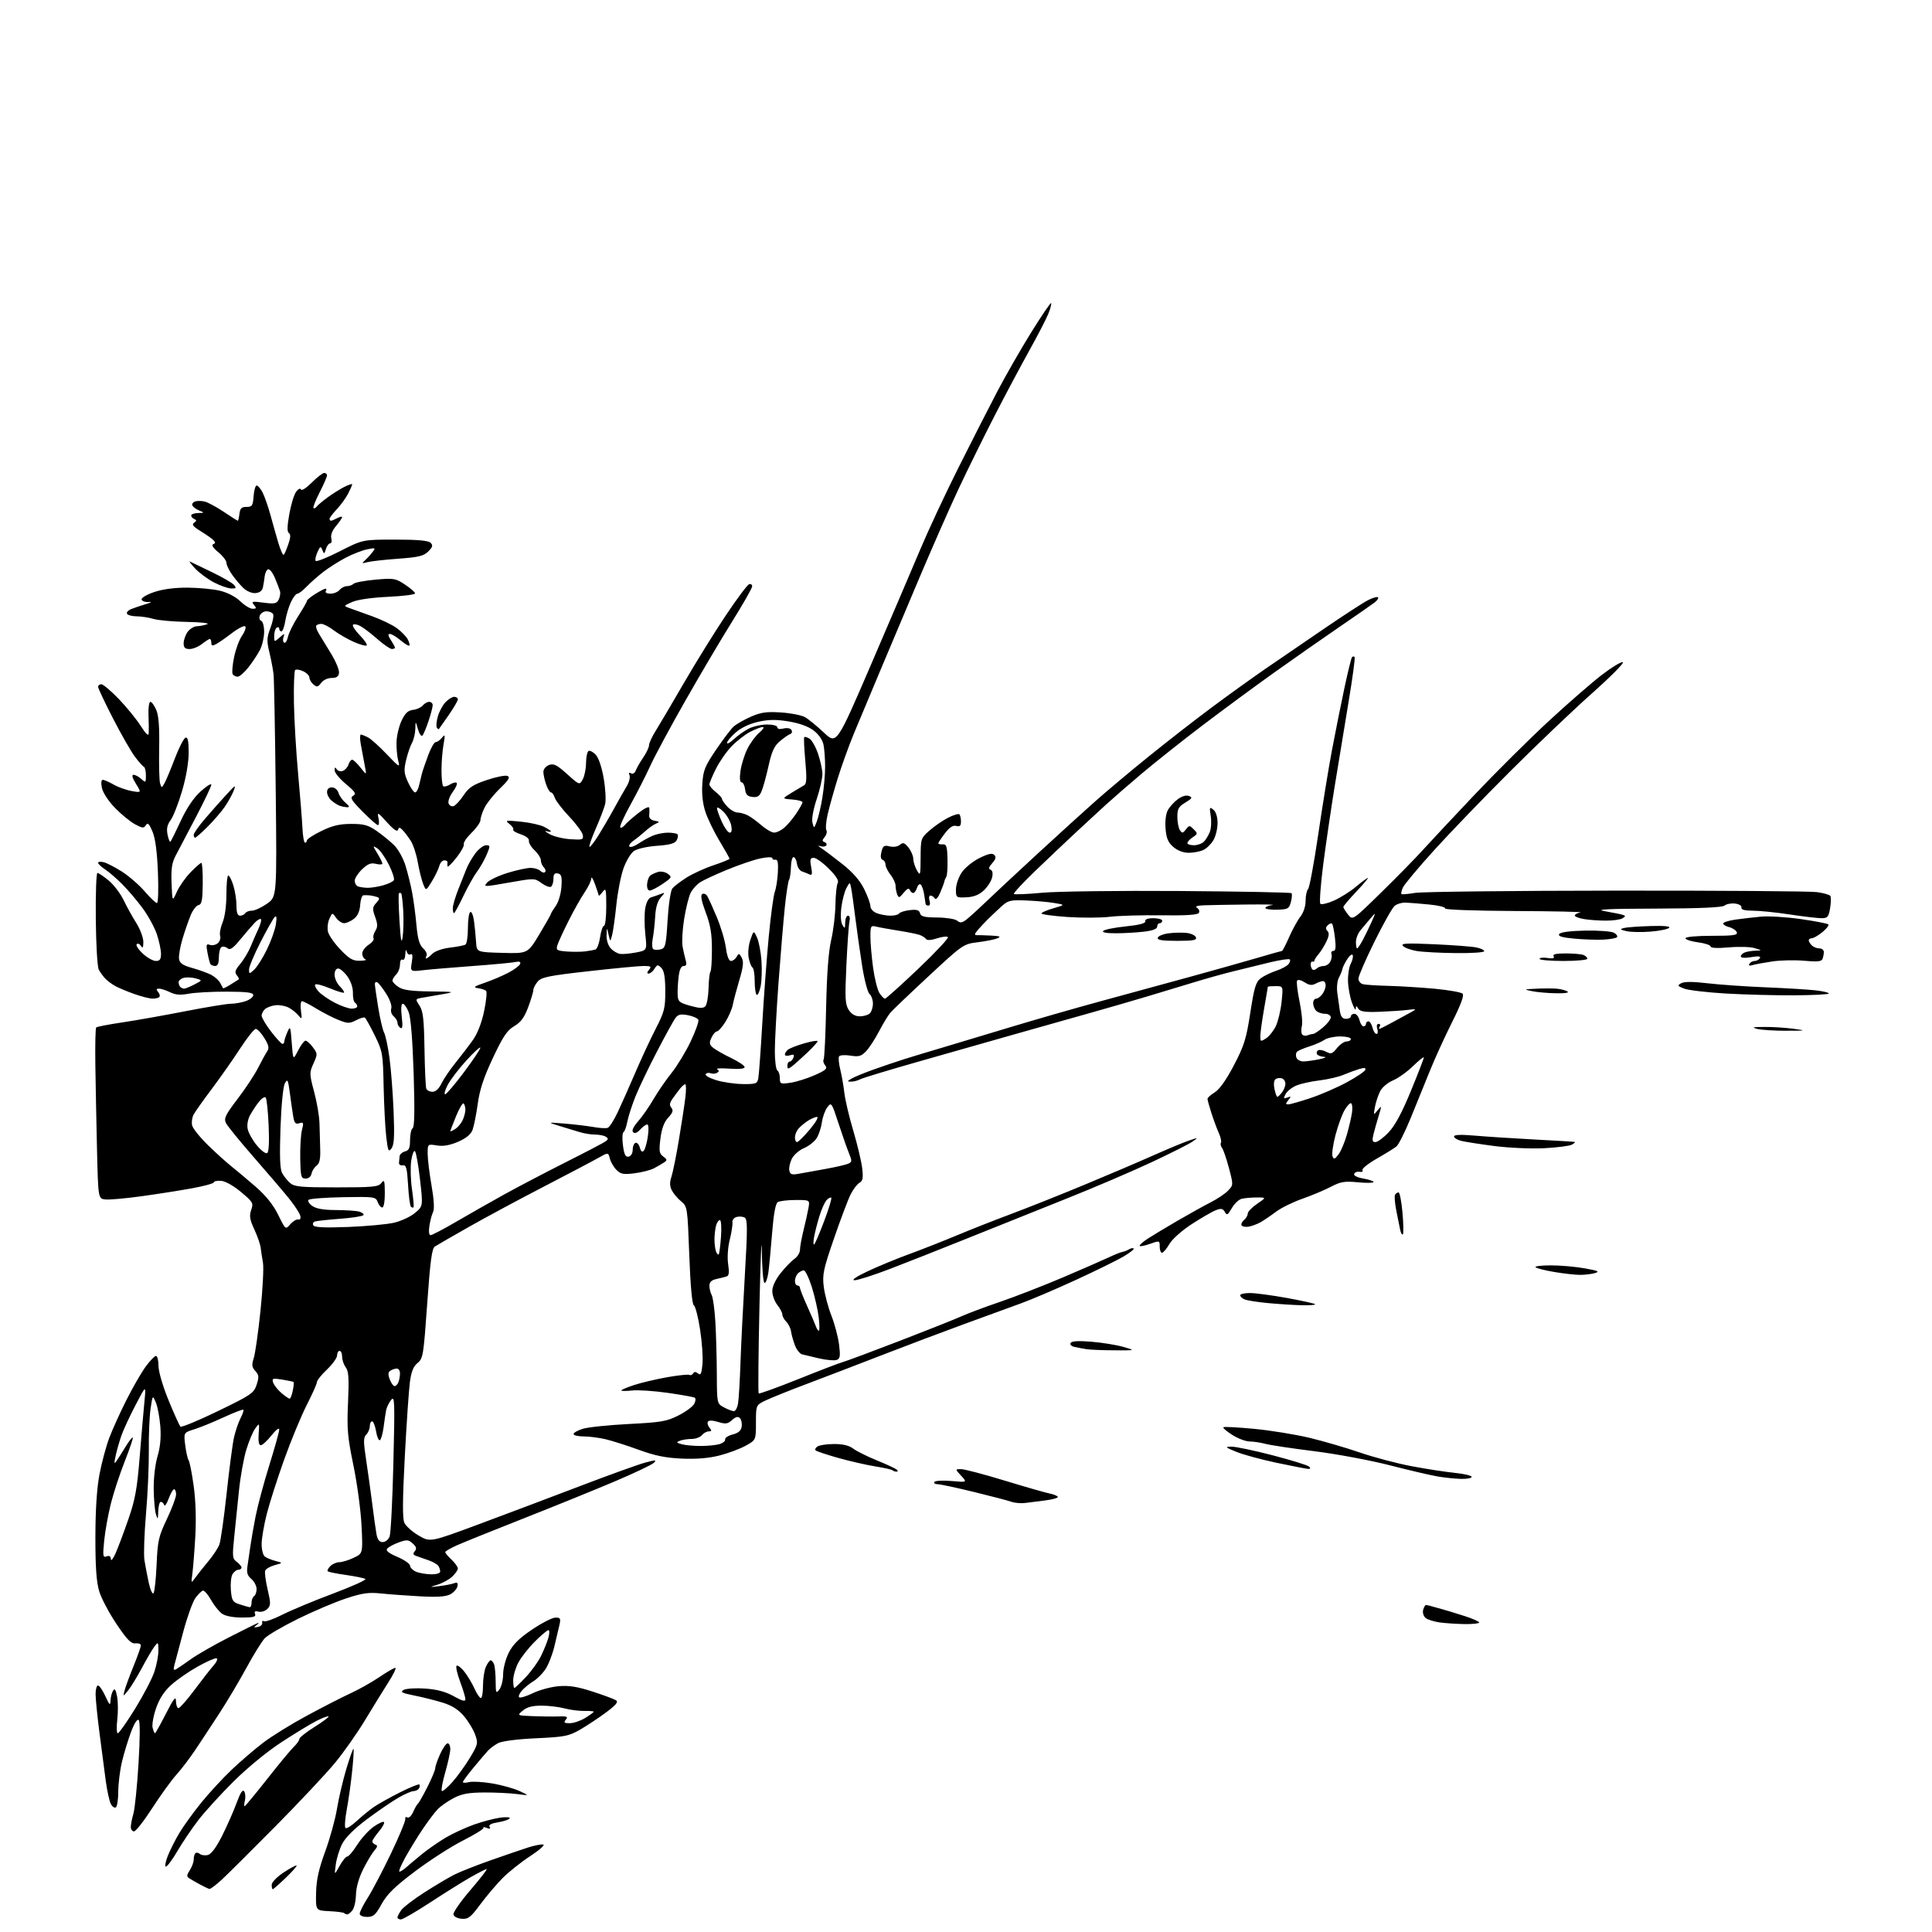 <?xml version="1.0" encoding="UTF-8" standalone="no"?>
<svg 
  version="1.1" 
  xmlns="http://www.w3.org/2000/svg" 
  xmlns:xlink="http://www.w3.org/1999/xlink" 
  xmlns:svg="http://www.w3.org/2000/svg"
  xmlns:rdf="http://www.w3.org/1999/02/22-rdf-syntax-ns#"
  xmlns:cc="http://creativecommons.org/ns#"
  xmlns:dc="http://purl.org/dc/elements/1.1/"
  viewBox="0 0 768 768"
  width="768"
  height="768"
>
<style>svg {background-color: white; }</style>"
<path stroke="none" fill="black" fill-rule="evenodd" d="M159.36,763.00C158.61,763.00 158.00,762.65 158.00,762.22C158.00,761.79 158.67,760.49 159.48,759.33C160.29,758.17 164.46,754.98 168.73,752.25C173.00,749.51 178.32,746.35 180.54,745.23C182.76,744.10 189.28,741.52 195.04,739.50C200.79,737.48 207.52,735.17 210.00,734.38C212.47,733.59 215.14,733.07 215.94,733.23C216.74,733.38 214.43,735.44 210.80,737.81C207.17,740.17 202.19,744.14 199.73,746.63C197.28,749.12 193.30,753.82 190.89,757.07C187.07,762.21 186.11,762.95 183.51,762.74C181.78,762.60 180.40,761.87 180.25,761.00C180.10,760.17 183.17,755.79 187.06,751.25C190.96,746.71 193.83,743.00 193.44,743.00C193.06,743.00 190.21,744.44 187.12,746.19C184.03,747.95 176.82,752.45 171.11,756.19C165.40,759.94 160.11,763.00 159.36,763.00zM145.94,762.00C144.19,762.00 143.00,761.47 143.00,760.70C143.00,759.98 144.42,757.17 146.15,754.45C147.89,751.73 152.01,743.88 155.32,737.00C158.62,730.12 161.22,723.89 161.10,723.15C160.97,722.41 161.34,722.09 161.93,722.46C162.52,722.82 163.54,721.85 164.23,720.31C164.90,718.76 165.76,717.27 166.12,717.00C166.49,716.73 168.18,713.74 169.89,710.38C171.60,707.01 173.01,703.63 173.02,702.88C173.03,702.12 173.91,699.59 174.97,697.25C176.03,694.91 177.37,693.00 177.95,693.00C178.53,693.00 179.00,694.01 179.00,695.25C179.00,696.49 178.11,700.63 177.02,704.44C175.93,708.25 175.30,711.62 175.62,711.93C175.94,712.25 177.84,710.64 179.85,708.37C181.86,706.10 185.00,701.74 186.84,698.68C190.01,693.40 190.11,692.94 188.85,689.46C188.12,687.45 186.11,684.15 184.37,682.12C182.16,679.54 179.61,677.94 175.86,676.79C172.91,675.89 167.83,674.62 164.57,673.97C159.71,673.00 158.97,672.60 160.45,671.77C161.45,671.21 165.31,670.97 169.04,671.23C173.77,671.57 177.18,672.49 180.40,674.29C183.77,676.17 185.00,676.49 185.00,675.47C185.00,674.70 184.06,671.55 182.90,668.47C181.75,665.38 181.11,662.56 181.49,662.18C181.87,661.81 183.23,662.82 184.52,664.42C185.80,666.03 187.63,669.07 188.58,671.17C189.53,673.28 190.69,675.00 191.15,675.00C191.62,675.00 192.00,672.77 192.00,670.05C192.00,667.32 192.52,663.95 193.16,662.55C193.80,661.15 194.65,660.00 195.05,660.00C195.46,660.00 196.06,660.71 196.39,661.58C196.73,662.45 197.01,665.49 197.03,668.33C197.06,673.09 197.18,673.35 198.53,671.56C199.34,670.49 200.00,667.77 200.00,665.52C200.00,663.26 201.01,659.42 202.25,656.96C203.91,653.67 206.34,651.26 211.50,647.78C215.35,645.18 219.52,643.04 220.77,643.03C222.73,643.00 222.96,643.37 222.43,645.75C222.10,647.26 221.17,651.20 220.37,654.50C219.57,657.80 217.94,661.92 216.75,663.66C215.56,665.39 213.43,667.49 212.02,668.33C210.60,669.17 208.60,670.79 207.56,671.93C206.53,673.08 205.99,674.32 206.36,674.69C206.74,675.07 209.17,674.34 211.77,673.08C214.37,671.81 218.97,670.56 222.00,670.30C226.16,669.93 229.45,670.45 235.50,672.41C239.90,673.83 244.11,675.39 244.87,675.88C245.89,676.54 244.90,677.75 240.87,680.75C237.91,682.94 233.28,686.01 230.57,687.57C226.09,690.14 224.47,690.46 213.07,690.99C205.54,691.34 199.50,692.12 198.00,692.93C196.62,693.67 194.82,695.00 194.00,695.89C193.18,696.77 190.59,699.81 188.25,702.64C185.91,705.47 184.00,708.06 184.00,708.41C184.00,708.75 185.11,708.76 186.46,708.42C187.81,708.08 191.97,708.32 195.71,708.95C199.44,709.59 204.30,710.94 206.50,711.96C210.50,713.81 210.50,713.81 205.50,713.16C202.75,712.80 196.90,712.52 192.50,712.54C186.24,712.57 183.59,713.06 180.29,714.79C177.97,716.01 175.11,718.01 173.94,719.25C172.76,720.49 170.13,723.98 168.09,727.00C166.05,730.02 162.94,735.09 161.18,738.25C159.42,741.41 158.35,744.00 158.80,744.00C159.25,744.00 160.50,743.21 161.56,742.24C162.63,741.26 165.53,738.84 168.00,736.84C170.47,734.84 174.75,731.90 177.50,730.30C180.25,728.70 185.20,726.44 188.50,725.27C191.80,724.10 196.45,722.88 198.82,722.55C201.27,722.21 202.91,722.34 202.60,722.85C202.29,723.34 200.21,724.03 197.98,724.39C195.27,724.82 194.14,725.42 194.62,726.19C195.11,726.98 194.74,727.11 193.44,726.62C192.41,726.22 191.85,726.18 192.20,726.54C192.56,726.89 188.94,729.15 184.17,731.57C179.40,733.98 170.78,739.52 165.00,743.88C156.89,750.00 153.86,752.96 151.69,756.90C149.30,761.24 148.45,762.00 145.94,762.00zM138.04,761.00C137.65,761.00 137.10,760.77 136.82,760.49C136.54,760.21 133.88,759.86 130.90,759.72C125.50,759.46 125.50,759.46 125.65,752.48C125.76,747.27 126.68,743.08 129.27,735.99C131.18,730.77 133.29,723.12 133.96,718.99C134.63,714.87 136.30,707.75 137.67,703.17C139.05,698.59 140.33,694.99 140.52,695.19C140.71,695.38 140.48,699.35 139.99,704.02C139.51,708.68 138.55,715.52 137.86,719.22C137.17,722.91 136.93,726.26 137.32,726.65C137.71,727.05 139.72,725.81 141.77,723.91C143.82,722.01 146.88,719.50 148.57,718.33C150.26,717.16 154.92,714.56 158.92,712.54C162.93,710.52 166.43,709.10 166.70,709.37C166.98,709.64 166.90,710.35 166.54,710.93C166.18,711.52 165.20,712.00 164.37,712.00C163.54,712.00 160.75,713.23 158.18,714.73C155.61,716.23 150.01,720.07 145.75,723.26C140.83,726.95 137.28,730.49 136.03,732.95C134.94,735.07 133.79,738.77 133.48,741.16C132.90,745.50 132.90,745.50 134.98,741.75C136.12,739.69 137.50,738.00 138.05,738.00C138.59,738.00 140.37,735.91 141.99,733.35C143.61,730.80 146.53,727.57 148.47,726.19C150.42,724.81 152.29,723.95 152.63,724.30C152.97,724.64 152.07,726.32 150.62,728.03C149.18,729.75 148.00,731.53 148.00,731.99C148.00,732.46 148.56,733.03 149.25,733.27C150.18,733.59 150.07,734.20 148.83,735.60C147.91,736.65 145.91,739.98 144.39,743.00C142.66,746.44 141.58,750.25 141.50,753.16C141.44,755.73 140.80,758.54 140.07,759.41C139.35,760.29 138.44,761.00 138.04,761.00zM83.27,750.88C82.85,750.81 81.15,750.01 79.50,749.11C77.85,748.21 75.91,747.09 75.20,746.64C74.14,745.97 74.19,745.36 75.45,743.44C76.30,742.14 77.00,740.23 77.00,739.20C77.00,738.17 77.30,737.04 77.66,736.68C78.02,736.31 78.83,736.44 79.46,736.97C80.09,737.49 81.54,737.67 82.67,737.37C84.00,737.03 86.03,734.27 88.34,729.67C90.31,725.73 92.90,719.86 94.08,716.63C95.58,712.53 96.49,711.17 97.08,712.12C97.54,712.87 97.66,714.50 97.35,715.74C97.04,716.98 96.99,718.00 97.24,718.00C97.49,718.00 101.47,713.19 106.10,707.31C110.72,701.43 115.51,695.64 116.75,694.45C117.99,693.25 119.00,691.82 119.00,691.27C119.00,690.71 121.71,688.56 125.02,686.49C128.33,684.41 130.85,682.52 130.62,682.29C130.39,682.05 128.24,682.85 125.85,684.06C123.46,685.27 117.13,689.12 111.79,692.61C106.14,696.31 98.19,702.84 92.77,708.24C87.65,713.33 81.35,720.25 78.78,723.60C76.21,726.96 72.49,732.47 70.51,735.85C68.53,739.23 66.48,742.00 65.96,742.00C65.44,742.00 65.77,740.09 66.70,737.75C67.62,735.41 69.73,731.25 71.38,728.50C73.04,725.75 76.95,720.35 80.07,716.50C83.20,712.65 88.63,706.78 92.13,703.46C95.63,700.14 101.27,695.31 104.65,692.73C108.03,690.15 115.91,685.28 122.15,681.92C128.39,678.55 136.20,674.56 139.50,673.04C142.80,671.52 147.91,668.64 150.85,666.64C153.79,664.64 156.62,663.00 157.13,663.00C157.64,663.00 156.41,665.59 154.38,668.75C152.36,671.91 148.18,678.68 145.10,683.80C142.02,688.91 136.64,696.56 133.14,700.80C129.65,705.03 119.07,716.30 109.64,725.84C100.21,735.37 90.60,744.93 88.27,747.09C85.95,749.24 83.70,750.94 83.27,750.88zM108.43,751.00C108.19,751.00 108.00,750.21 108.00,749.24C108.00,748.25 110.07,746.11 112.75,744.34C115.36,742.61 117.68,741.37 117.90,741.58C118.11,741.79 116.17,743.99 113.57,746.48C110.98,748.97 108.66,751.00 108.43,751.00zM53.27,728.00C52.57,728.00 52.00,727.21 52.00,726.24C52.00,725.28 52.46,722.91 53.03,720.99C53.59,719.07 54.51,710.11 55.06,701.08C55.68,690.99 55.71,684.31 55.14,683.74C54.57,683.17 53.38,685.04 52.05,688.59C50.86,691.77 49.25,697.09 48.46,700.43C47.67,703.77 47.02,709.06 47.01,712.19C47.01,715.32 46.57,718.15 46.05,718.47C45.53,718.79 44.63,718.18 44.06,717.10C43.48,716.03 42.57,711.85 42.03,707.83C41.49,703.80 40.36,695.17 39.52,688.66C38.68,682.15 38.00,675.29 38.00,673.41C38.00,671.54 38.43,670.00 38.96,670.00C39.49,670.00 40.80,671.91 41.88,674.25C43.55,677.89 43.85,678.14 43.93,676.00C43.99,674.62 44.44,672.86 44.94,672.07C45.60,671.01 46.03,671.63 46.55,674.41C46.94,676.48 46.97,680.61 46.62,683.59C46.27,686.56 46.36,689.00 46.83,689.00C47.30,689.00 50.39,684.61 53.70,679.25C57.01,673.89 60.46,667.28 61.36,664.57C62.26,661.86 62.99,658.04 62.97,656.07C62.94,652.66 62.87,652.59 61.41,654.50C60.57,655.60 58.32,659.42 56.42,663.00C54.51,666.58 52.04,670.62 50.92,672.00C48.87,674.50 48.87,674.50 49.52,672.00C49.87,670.62 51.48,666.27 53.08,662.32C54.69,658.37 56.00,654.66 56.00,654.08C56.00,653.50 55.02,653.13 53.82,653.26C52.10,653.45 50.50,651.81 46.31,645.57C43.37,641.21 40.28,635.36 39.44,632.57C38.32,628.88 37.91,622.99 37.92,611.00C37.94,600.14 38.49,591.63 39.54,586.09C40.42,581.46 42.17,574.94 43.43,571.59C44.69,568.24 47.77,561.45 50.27,556.50C52.76,551.55 56.20,545.59 57.91,543.25C59.62,540.91 61.46,539.00 62.01,539.00C62.55,539.00 63.00,540.76 63.00,542.91C63.00,545.18 64.68,550.94 66.99,556.61C69.19,561.99 71.33,566.70 71.74,567.09C72.16,567.47 78.87,564.70 86.66,560.92C99.84,554.53 100.91,553.81 102.01,550.47C103.02,547.40 102.95,546.60 101.50,545.00C100.10,543.45 99.99,542.55 100.88,539.81C101.47,537.99 102.67,529.52 103.55,521.00C104.43,512.48 104.88,503.93 104.54,502.00C104.20,500.07 103.78,497.38 103.62,496.00C103.46,494.62 102.32,491.33 101.09,488.69C99.28,484.80 99.04,483.31 99.86,480.97C100.81,478.25 100.56,477.82 95.80,473.84C92.79,471.32 89.58,469.52 87.87,469.40C86.29,469.29 85.00,469.56 85.00,470.00C85.00,470.43 81.06,471.51 76.25,472.38C71.44,473.26 62.39,474.68 56.14,475.54C49.89,476.40 43.48,476.97 41.90,476.80C39.03,476.50 39.03,476.50 38.56,457.00C38.31,446.27 38.01,431.08 37.90,423.23C37.79,415.39 37.94,408.72 38.24,408.43C38.54,408.13 43.22,407.22 48.64,406.42C54.06,405.61 65.35,403.61 73.72,401.97C82.10,400.34 90.24,399.00 91.82,399.00C93.41,399.00 96.04,398.53 97.68,397.96C99.32,397.39 100.67,396.32 100.67,395.58C100.67,394.54 98.26,394.23 90.08,394.20C84.26,394.18 77.47,394.55 75.00,395.02C71.69,395.64 69.73,395.48 67.60,394.43C66.00,393.64 64.03,393.00 63.22,393.00C62.11,393.00 62.02,393.32 62.87,394.34C63.48,395.08 63.69,395.98 63.32,396.34C62.96,396.70 61.73,396.99 60.58,396.97C59.44,396.95 56.25,396.14 53.50,395.17C50.75,394.20 47.38,392.81 46.00,392.07C44.62,391.33 42.77,389.97 41.89,389.05C41.00,388.13 39.82,386.50 39.26,385.44C38.70,384.37 38.17,375.29 38.08,365.25C37.98,355.21 38.28,347.00 38.73,347.00C39.18,347.00 41.18,348.35 43.18,350.00C45.18,351.65 47.85,355.14 49.11,357.75C50.36,360.36 52.65,364.50 54.20,366.95C55.74,369.39 56.99,372.77 56.98,374.45C56.97,376.72 56.73,377.12 56.04,376.03C55.53,375.22 54.76,374.90 54.34,375.33C53.92,375.75 54.99,377.42 56.73,379.05C58.47,380.67 60.82,382.00 61.95,382.00C63.53,382.00 64.00,381.36 64.00,379.18C64.00,377.63 63.27,374.14 62.37,371.43C61.47,368.72 58.91,364.02 56.68,361.00C54.45,357.98 50.78,353.66 48.52,351.41C46.27,349.16 43.20,346.52 41.71,345.55C40.22,344.57 39.00,343.41 39.00,342.98C39.00,342.54 40.01,342.44 41.25,342.75C42.49,343.06 45.75,344.75 48.50,346.50C51.25,348.25 55.30,351.77 57.50,354.32C59.70,356.88 61.90,358.98 62.39,358.99C62.88,358.99 63.05,353.56 62.78,346.75C62.44,338.45 61.74,333.22 60.60,330.52C59.28,327.41 58.71,326.86 57.99,328.01C57.19,329.30 56.63,329.26 53.66,327.66C51.78,326.64 48.21,323.72 45.72,321.16C43.12,318.48 40.91,315.12 40.52,313.25C40.10,311.26 40.24,310.00 40.86,310.00C41.43,310.00 43.37,310.85 45.19,311.89C47.01,312.93 50.24,314.08 52.37,314.46C56.25,315.14 56.25,315.14 54.04,311.57C52.59,309.22 52.26,308.00 53.09,308.00C53.78,308.00 55.17,308.74 56.17,309.65C57.91,311.22 58.00,311.15 58.00,308.24C58.00,306.55 57.64,305.02 57.21,304.83C56.77,304.65 55.16,302.84 53.63,300.80C52.10,298.77 48.18,291.93 44.92,285.59C41.67,279.26 39.00,273.61 39.00,273.04C39.00,272.47 39.58,272.00 40.28,272.00C40.99,272.00 44.06,274.59 47.12,277.75C50.17,280.91 54.10,285.71 55.84,288.42C58.07,291.90 59.04,292.78 59.12,291.42C59.19,290.36 59.15,287.14 59.03,284.25C58.91,281.36 59.25,279.00 59.79,279.00C60.32,279.00 61.37,280.46 62.13,282.25C63.09,284.52 63.43,289.13 63.27,297.50C63.15,304.10 63.31,310.36 63.64,311.41C64.23,313.30 64.26,313.30 65.35,311.41C65.96,310.36 67.82,305.93 69.48,301.57C71.14,297.21 73.06,293.46 73.75,293.24C74.66,292.94 75.00,294.55 75.00,299.17C75.00,303.08 73.99,308.93 72.36,314.48C70.90,319.42 68.87,324.61 67.84,326.01C66.46,327.86 66.13,329.42 66.61,331.81C66.97,333.60 67.48,334.85 67.75,334.58C68.02,334.32 69.87,330.57 71.88,326.26C74.27,321.12 76.98,317.11 79.76,314.60C82.09,312.49 84.00,311.29 84.00,311.94C84.00,312.58 81.25,318.37 77.88,324.80C74.52,331.24 70.90,338.13 69.83,340.13C68.33,342.97 67.97,345.37 68.20,351.13C68.50,358.50 68.50,358.50 70.30,354.50C71.29,352.30 73.74,348.81 75.75,346.75C77.76,344.69 79.69,343.00 80.04,343.00C80.40,343.00 80.64,346.71 80.59,351.24C80.52,357.89 80.20,359.53 78.92,359.78C78.06,359.94 76.65,361.75 75.81,363.79C74.96,365.83 73.49,370.06 72.55,373.20C71.62,376.33 70.99,379.91 71.17,381.15C71.43,382.91 72.60,383.72 76.50,384.81C79.25,385.58 82.62,386.81 84.00,387.54C85.38,388.27 86.95,389.68 87.50,390.68C88.05,391.68 88.57,392.65 88.66,392.83C88.75,393.01 90.10,392.36 91.66,391.38C93.22,390.41 94.68,389.48 94.89,389.33C95.11,389.17 94.76,388.41 94.11,387.64C93.19,386.52 93.47,385.59 95.48,383.20C96.88,381.54 98.74,378.45 99.61,376.34C100.48,374.23 101.88,371.02 102.73,369.21C103.57,367.41 104.02,365.68 103.71,365.38C103.41,365.08 102.34,365.69 101.33,366.73C100.33,367.77 97.76,370.74 95.63,373.33C92.62,377.00 91.46,377.80 90.42,376.94C89.69,376.33 88.62,376.12 88.04,376.47C87.47,376.83 87.00,378.67 87.00,380.56C87.00,382.89 86.53,384.00 85.56,384.00C84.77,384.00 83.91,383.66 83.65,383.24C83.39,382.83 82.86,380.80 82.48,378.73C81.87,375.51 82.01,375.07 83.40,375.60C84.29,375.94 85.70,375.66 86.54,374.97C87.37,374.28 87.80,372.95 87.51,372.02C87.21,371.09 87.65,368.69 88.48,366.69C89.38,364.54 90.00,360.00 90.00,355.53C90.00,351.39 90.34,348.00 90.76,348.00C91.17,348.00 92.07,349.79 92.76,351.98C93.44,354.18 94.00,357.78 94.00,359.98C94.00,362.81 94.43,364.00 95.44,364.00C96.23,364.00 97.16,363.55 97.50,363.00C97.84,362.45 99.03,362.00 100.15,362.00C101.27,362.00 103.96,360.76 106.12,359.25C110.07,356.50 110.07,356.50 109.60,314.00C109.34,290.62 108.95,269.93 108.74,268.00C108.52,266.07 107.77,262.15 107.08,259.28C105.98,254.74 106.04,253.47 107.51,249.60C108.45,247.16 108.91,244.67 108.55,244.08C108.18,243.48 106.99,243.00 105.91,243.00C104.82,243.00 103.65,243.76 103.29,244.69C102.93,245.63 103.16,246.55 103.82,246.77C104.47,246.99 105.00,248.95 105.00,251.13C105.00,253.31 104.26,256.54 103.36,258.30C102.46,260.06 100.40,263.19 98.78,265.25C97.16,267.31 95.22,269.00 94.47,269.00C93.73,269.00 92.84,268.54 92.49,267.99C92.15,267.43 92.40,264.39 93.05,261.24C93.70,258.08 95.11,254.27 96.18,252.76C97.25,251.25 97.86,249.58 97.53,249.04C97.20,248.51 94.87,249.64 92.36,251.55C89.85,253.47 86.94,255.50 85.90,256.05C84.42,256.85 84.00,256.73 84.00,255.54C84.00,254.69 83.73,254.00 83.41,254.00C83.08,254.00 81.67,254.90 80.27,256.00C78.87,257.10 76.67,258.00 75.37,258.00C73.57,258.00 73.00,257.45 73.00,255.72C73.00,254.47 73.70,252.44 74.56,251.22C75.41,250.00 77.10,248.97 78.31,248.93C79.51,248.89 81.34,248.53 82.38,248.12C83.41,247.72 79.82,247.31 74.38,247.22C68.94,247.13 62.93,246.59 61.01,246.03C59.09,245.46 56.07,245.00 54.32,245.00C52.56,245.00 50.84,244.55 50.50,244.00C50.16,243.46 50.93,242.60 52.19,242.10C53.46,241.59 56.08,240.72 58.00,240.14C60.17,239.50 60.58,239.18 59.09,239.30C57.77,239.41 56.51,238.98 56.29,238.35C56.07,237.70 58.21,236.41 61.20,235.38C64.63,234.21 69.32,233.58 74.50,233.60C78.90,233.62 84.73,234.17 87.46,234.83C90.45,235.55 93.65,237.21 95.51,239.01C97.21,240.65 99.42,242.00 100.42,242.00C101.96,242.00 102.04,241.76 100.95,240.44C99.80,239.06 100.21,238.96 104.73,239.56C109.08,240.14 109.94,239.96 110.77,238.37C111.30,237.34 111.54,235.82 111.30,235.00C111.06,234.18 110.15,231.80 109.27,229.72C108.39,227.64 107.18,226.10 106.59,226.30C105.99,226.50 105.37,227.75 105.22,229.08C105.07,230.41 104.74,232.41 104.51,233.53C104.23,234.83 103.18,235.63 101.57,235.76C100.12,235.88 98.09,235.03 96.73,233.74C95.44,232.51 93.40,230.08 92.20,228.35C90.99,226.61 90.00,224.51 90.00,223.67C90.00,222.83 88.54,220.95 86.75,219.49C84.70,217.81 83.96,216.64 84.74,216.33C85.73,215.94 85.73,215.59 84.74,214.63C84.06,213.97 81.77,212.37 79.66,211.08C76.74,209.29 76.14,208.50 77.16,207.79C78.21,207.05 78.23,206.74 77.25,206.34C76.56,206.06 76.00,205.42 76.00,204.92C76.00,204.41 77.24,203.97 78.75,203.94C81.30,203.88 81.35,203.81 79.35,203.01C78.17,202.53 76.91,201.66 76.54,201.06C76.17,200.47 76.58,199.72 77.44,199.39C78.30,199.05 80.08,199.05 81.39,199.38C82.70,199.71 86.12,201.56 88.99,203.49C91.85,205.42 94.35,207.00 94.53,207.00C94.72,207.00 95.01,205.76 95.18,204.25C95.43,202.07 96.02,201.50 98.00,201.50C100.23,201.50 100.53,201.03 100.81,197.25C100.98,194.91 101.53,193.00 102.03,193.00C102.54,193.00 103.59,194.24 104.38,195.76C105.16,197.28 106.54,201.22 107.45,204.51C108.35,207.81 109.79,212.89 110.65,215.81C111.52,218.72 112.48,220.85 112.80,220.54C113.11,220.22 113.94,218.30 114.64,216.26C115.53,213.68 115.59,212.37 114.84,211.90C114.09,211.44 114.14,209.20 115.01,204.31C115.70,200.49 116.92,196.50 117.74,195.44C118.61,194.30 119.40,193.96 119.65,194.60C119.88,195.20 121.80,193.97 123.92,191.85C126.03,189.73 128.27,188.00 128.88,188.00C129.50,188.00 130.00,188.44 130.00,188.98C130.00,189.53 128.68,192.55 127.06,195.71C125.44,198.87 124.34,201.68 124.61,201.95C124.89,202.22 125.42,202.00 125.80,201.47C126.19,200.93 128.07,199.32 130.00,197.89C131.93,196.46 134.96,194.54 136.75,193.62C138.54,192.70 140.00,192.21 140.00,192.52C140.00,192.84 139.27,194.51 138.38,196.23C137.49,197.96 135.47,200.75 133.88,202.43C132.30,204.12 131.01,205.84 131.00,206.25C131.00,206.66 131.25,207.00 131.57,207.00C131.88,207.00 133.00,206.53 134.07,205.96C135.13,205.40 136.00,205.22 136.00,205.57C136.00,205.92 134.91,207.50 133.59,209.08C132.07,210.88 131.37,212.70 131.70,213.97C131.99,215.09 131.78,216.00 131.23,216.00C130.68,216.00 129.93,217.01 129.56,218.25C128.94,220.31 128.82,220.35 128.15,218.66C127.49,217.01 127.28,217.09 126.19,219.48C125.52,220.95 125.20,222.51 125.48,222.96C125.75,223.41 130.07,221.69 135.08,219.14C144.18,214.50 144.18,214.50 157.04,214.50C166.05,214.50 170.27,214.88 171.16,215.76C172.18,216.78 172.00,217.45 170.24,219.21C168.41,221.03 166.43,221.51 158.28,222.10C152.90,222.49 147.38,223.11 146.00,223.48C143.86,224.05 143.72,223.96 145.00,222.82C145.82,222.10 147.18,220.64 148.00,219.58C149.43,217.75 149.34,217.69 146.00,218.36C144.08,218.74 140.25,220.22 137.50,221.65C134.75,223.09 130.70,225.65 128.50,227.36C126.30,229.06 123.31,231.71 121.85,233.23C120.39,234.75 118.75,236.00 118.21,236.00C117.67,236.00 116.52,237.49 115.66,239.31C114.79,241.14 113.78,244.51 113.41,246.81C113.05,249.12 112.35,251.00 111.87,251.00C111.39,251.00 111.00,250.52 111.00,249.94C111.00,249.36 110.55,249.16 110.00,249.50C109.45,249.84 109.00,251.29 109.00,252.71C109.00,255.30 109.01,255.30 111.17,253.40C113.07,251.73 113.26,251.71 112.71,253.22C112.37,254.16 112.48,255.18 112.96,255.48C113.44,255.77 114.12,254.73 114.47,253.15C114.81,251.57 116.65,247.87 118.55,244.92C120.45,241.98 122.00,239.25 122.00,238.87C122.00,238.48 123.52,237.23 125.37,236.08C127.22,234.94 129.05,234.00 129.43,234.00C129.81,234.00 129.84,234.45 129.50,235.00C129.15,235.56 129.95,236.00 131.32,236.00C132.66,236.00 134.32,235.33 135.00,234.50C135.68,233.68 137.00,233.00 137.92,233.00C138.85,233.00 140.03,232.58 140.55,232.06C141.07,231.54 144.98,230.81 149.24,230.42C156.53,229.77 157.22,229.88 160.99,232.38C163.20,233.84 165.00,235.41 165.00,235.89C165.00,236.36 160.16,236.97 154.25,237.25C147.76,237.55 142.11,238.36 140.00,239.30C136.50,240.84 136.50,240.84 139.00,241.75C140.38,242.26 144.43,243.71 148.00,244.99C151.57,246.27 155.96,248.38 157.74,249.70C159.52,251.01 161.47,253.00 162.07,254.13C162.67,255.25 162.96,256.38 162.71,256.63C162.46,256.88 160.89,255.94 159.23,254.54C157.57,253.14 155.66,252.00 154.99,252.00C154.14,252.00 154.25,252.74 155.38,254.46C156.27,255.82 157.00,257.17 157.00,257.46C157.00,257.76 156.44,257.99 155.75,257.98C155.06,257.98 152.47,256.19 150.00,254.02C147.53,251.85 144.49,249.53 143.25,248.87C142.01,248.21 140.70,247.97 140.32,248.35C139.94,248.72 141.15,250.59 143.00,252.50C144.85,254.41 146.09,256.24 145.76,256.57C145.44,256.90 143.11,256.26 140.60,255.15C138.09,254.04 134.52,251.97 132.67,250.56C130.82,249.15 128.59,248.00 127.71,248.00C126.84,248.00 125.93,248.34 125.69,248.75C125.46,249.16 125.99,250.67 126.88,252.09C127.77,253.52 129.97,257.12 131.76,260.09C133.56,263.07 134.91,266.40 134.76,267.50C134.57,268.94 133.75,269.50 131.80,269.50C130.27,269.50 128.47,270.35 127.66,271.46C126.43,273.13 125.98,273.23 124.61,272.09C123.72,271.36 123.00,270.13 123.00,269.36C123.00,268.59 121.87,267.44 120.50,266.82C119.12,266.19 117.69,265.98 117.32,266.35C116.95,266.71 116.74,272.52 116.84,279.26C116.95,285.99 117.69,298.70 118.50,307.50C119.30,316.30 120.08,326.09 120.23,329.25C120.38,332.41 120.84,334.99 121.25,335.00C121.66,335.00 122.00,334.58 122.00,334.07C122.00,333.56 124.58,331.88 127.74,330.34C132.10,328.21 134.95,327.53 139.57,327.52C144.61,327.50 146.35,327.98 149.66,330.27C151.85,331.79 154.99,334.33 156.62,335.93C158.28,337.56 160.30,341.17 161.21,344.16C162.11,347.10 163.31,351.98 163.87,355.00C164.43,358.02 165.19,363.79 165.55,367.81C166.05,373.25 166.73,375.60 168.21,376.98C169.31,378.01 169.91,379.33 169.55,379.92C169.18,380.52 169.13,381.00 169.44,381.00C169.75,381.00 170.83,380.17 171.84,379.16C172.91,378.09 175.85,377.06 178.87,376.70C181.72,376.36 184.49,375.82 185.02,375.49C185.56,375.15 186.00,372.24 186.00,369.00C186.00,365.76 186.42,362.86 186.94,362.54C187.45,362.22 188.13,363.88 188.44,366.23C188.75,368.58 189.11,372.30 189.25,374.50C189.50,378.50 189.50,378.50 199.65,378.78C209.79,379.07 209.79,379.07 214.40,371.41C216.93,367.19 219.00,363.54 219.00,363.28C219.00,363.02 219.87,361.59 220.93,360.10C222.03,358.56 223.00,355.27 223.18,352.48C223.44,348.45 223.19,347.51 221.75,347.21C220.45,346.95 220.00,347.50 220.00,349.37C220.00,350.75 219.56,352.15 219.02,352.49C218.48,352.82 216.80,352.18 215.27,351.06C212.52,349.05 212.41,349.05 202.25,350.85C192.30,352.61 192.05,352.60 193.66,350.82C194.58,349.81 198.23,348.08 201.77,346.99C205.31,345.90 209.42,345.00 210.91,345.00C212.39,345.00 214.13,345.53 214.78,346.18C215.43,346.83 216.28,347.05 216.67,346.67C217.05,346.28 216.83,345.43 216.18,344.78C215.53,344.13 215.00,342.87 215.00,341.97C215.00,341.08 213.87,339.29 212.50,338.00C211.12,336.70 210.11,335.00 210.25,334.22C210.40,333.37 209.09,332.34 207.00,331.65C205.07,331.02 203.72,330.18 204.00,329.79C204.28,329.40 203.60,328.39 202.50,327.53C200.65,326.09 200.99,326.02 207.00,326.62C210.57,326.98 214.74,327.89 216.25,328.66C217.76,329.42 219.00,330.25 219.00,330.49C219.00,330.74 218.21,330.70 217.25,330.40C216.29,330.11 216.81,330.63 218.40,331.55C220.00,332.47 223.71,333.39 226.64,333.59C231.51,333.93 231.96,333.79 231.68,331.97C231.51,330.88 229.09,327.57 226.30,324.63C223.51,321.68 220.92,318.31 220.54,317.14C220.17,315.96 219.49,315.00 219.03,315.00C218.57,315.00 217.70,313.58 217.10,311.85C216.49,310.12 216.00,307.85 216.00,306.82C216.00,305.78 217.01,304.56 218.25,304.10C220.10,303.42 221.37,304.05 225.43,307.70C230.36,312.13 230.36,312.13 231.64,309.81C232.35,308.54 232.95,305.61 232.96,303.31C232.98,301.00 233.42,298.86 233.94,298.54C234.46,298.22 235.75,298.89 236.81,300.02C237.98,301.28 239.23,304.99 239.99,309.47C240.69,313.52 240.94,318.12 240.55,319.67C240.16,321.23 238.50,325.58 236.85,329.34C235.20,333.10 234.05,336.38 234.30,336.63C234.54,336.87 236.10,334.92 237.76,332.29C239.41,329.65 242.25,324.80 244.05,321.50C245.86,318.20 248.12,314.20 249.09,312.62C250.05,311.04 250.57,309.05 250.25,308.21C249.86,307.20 250.06,306.92 250.84,307.40C251.53,307.83 252.30,307.38 252.71,306.31C253.09,305.32 254.44,302.97 255.70,301.11C256.97,299.25 258.00,297.05 258.00,296.24C258.00,295.43 259.16,292.90 260.58,290.63C262.00,288.36 267.07,279.75 271.86,271.50C276.65,263.25 284.16,251.13 288.55,244.58C292.94,238.02 297.09,232.47 297.77,232.24C298.45,232.02 299.00,232.39 299.00,233.08C299.00,233.76 295.46,239.98 291.14,246.91C286.81,253.83 278.42,268.02 272.50,278.43C266.57,288.84 260.27,300.54 258.50,304.43C256.72,308.32 253.18,315.28 250.62,319.90C248.06,324.52 246.24,328.57 246.57,328.90C246.89,329.23 247.69,328.82 248.34,328.00C248.99,327.17 251.43,325.02 253.76,323.20C256.36,321.18 258.04,320.41 258.12,321.20C258.18,321.92 258.16,323.25 258.07,324.17C257.96,325.21 258.78,326.00 260.20,326.25C262.29,326.61 262.33,326.72 260.65,327.47C259.63,327.92 257.77,329.24 256.51,330.40C255.25,331.55 253.16,333.24 251.86,334.15C250.56,335.06 249.82,336.13 250.22,336.53C250.61,336.94 252.19,336.42 253.72,335.39C255.25,334.35 257.79,332.94 259.36,332.25C260.94,331.56 263.68,331.00 265.45,331.00C267.22,331.00 268.95,331.28 269.30,331.63C269.65,331.98 269.51,333.04 269.00,333.99C268.31,335.29 266.35,335.85 261.16,336.22C257.23,336.50 253.27,337.40 251.99,338.29C250.75,339.16 248.89,342.26 247.85,345.19C246.81,348.11 245.53,354.64 245.01,359.71C244.49,364.77 243.73,370.17 243.32,371.71C242.59,374.50 242.59,374.50 241.91,371.50C241.24,368.50 241.24,368.50 241.12,371.79C241.05,373.72 241.75,375.89 242.80,377.02C243.79,378.08 245.48,379.07 246.55,379.20C247.62,379.34 250.46,379.08 252.86,378.62C257.21,377.79 257.21,377.79 256.52,371.36C256.14,367.83 256.13,363.20 256.49,361.07C256.89,358.70 257.79,357.01 258.82,356.71C259.74,356.44 261.40,355.87 262.50,355.44C264.47,354.67 264.47,354.70 262.62,356.81C261.40,358.19 260.63,360.81 260.45,364.22C260.29,367.13 259.85,371.13 259.47,373.12C259.09,375.12 259.20,377.01 259.72,377.32C260.23,377.64 261.57,377.66 262.68,377.37C264.51,376.89 264.77,375.76 265.38,365.74C265.76,359.48 266.59,353.99 267.28,353.15C267.95,352.33 270.48,350.40 272.89,348.86C275.31,347.33 280.14,345.12 283.64,343.95C287.14,342.79 290.00,341.62 290.00,341.36C290.00,341.10 288.22,337.94 286.04,334.33C283.86,330.72 281.34,325.52 280.43,322.79C279.35,319.54 278.92,315.69 279.18,311.66C279.53,306.22 280.18,304.62 284.66,298.00C287.46,293.88 290.61,289.73 291.66,288.79C292.71,287.85 295.77,286.10 298.45,284.92C302.42,283.16 304.66,282.84 310.42,283.21C314.31,283.46 318.62,284.30 320.00,285.08C321.38,285.86 324.76,288.63 327.53,291.24C332.56,295.99 332.56,295.99 346.43,263.75C354.06,246.01 362.86,225.43 365.99,218.00C369.12,210.57 375.85,196.18 380.95,186.00C386.05,175.82 392.93,162.32 396.24,156.00C399.54,149.68 405.66,139.00 409.82,132.28C413.99,125.57 417.59,120.26 417.83,120.49C418.06,120.73 417.57,122.62 416.73,124.71C415.90,126.79 412.45,133.45 409.08,139.50C405.71,145.55 399.49,157.25 395.25,165.50C391.02,173.75 384.70,186.57 381.20,194.00C377.71,201.43 370.57,217.62 365.34,230.00C360.11,242.38 353.00,259.25 349.52,267.50C346.05,275.75 341.53,286.55 339.48,291.50C337.43,296.45 334.51,304.55 332.98,309.50C331.45,314.45 329.67,320.84 329.01,323.70C328.36,326.56 328.13,329.40 328.50,330.00C328.87,330.60 328.57,331.82 327.84,332.71C326.78,333.98 326.76,334.41 327.76,334.75C328.45,334.98 328.77,335.56 328.47,336.04C328.18,336.52 327.16,336.68 326.22,336.39C324.97,336.01 325.06,336.22 326.52,337.18C327.63,337.91 331.34,340.70 334.76,343.40C338.98,346.73 341.78,349.92 343.48,353.34C344.87,356.12 346.00,359.22 346.00,360.22C346.00,361.26 347.10,362.47 348.57,363.02C349.98,363.56 352.42,364.00 354.01,364.00C355.59,364.00 357.13,363.60 357.43,363.11C357.73,362.62 359.62,362.03 361.63,361.79C364.42,361.47 365.39,361.76 365.72,363.02C366.06,364.34 367.46,364.69 372.58,364.72C376.12,364.75 379.67,365.31 380.46,365.97C381.60,366.91 382.32,366.88 383.78,365.84C384.81,365.10 388.32,361.95 391.58,358.82C394.83,355.70 404.25,346.93 412.50,339.32C420.75,331.72 431.10,322.31 435.50,318.42C439.90,314.52 449.37,306.58 456.54,300.78C463.71,294.97 474.96,286.22 481.54,281.32C488.12,276.42 497.77,269.48 503.00,265.88C508.23,262.29 518.80,255.06 526.50,249.81C534.20,244.56 542.00,239.49 543.84,238.56C545.68,237.62 547.45,237.12 547.77,237.44C548.09,237.76 547.49,238.69 546.43,239.50C545.37,240.32 539.10,244.67 532.50,249.18C525.90,253.69 514.20,261.87 506.50,267.36C498.80,272.85 485.98,282.30 478.00,288.36C470.02,294.42 459.23,302.99 454.00,307.40C448.77,311.81 442.26,317.47 439.53,319.96C436.79,322.46 431.41,327.43 427.57,331.00C423.73,334.57 416.52,341.40 411.55,346.18C406.59,350.95 402.75,355.09 403.03,355.37C403.31,355.65 408.39,355.43 414.30,354.88C420.22,354.33 444.81,354.02 468.95,354.19C493.09,354.36 513.08,354.75 513.38,355.05C513.69,355.35 513.58,356.93 513.15,358.55C512.42,361.25 511.97,361.50 507.68,361.62C505.11,361.69 503.00,361.38 503.00,360.94C503.00,360.50 504.24,359.97 505.75,359.77C507.26,359.57 502.65,359.48 495.50,359.56C488.35,359.64 480.70,359.78 478.50,359.87C475.79,359.98 474.95,360.31 475.88,360.90C476.64,361.38 476.94,362.29 476.56,362.91C476.08,363.68 471.33,363.98 461.68,363.85C453.88,363.74 444.64,364.01 441.13,364.44C437.63,364.87 430.10,364.90 424.38,364.52C418.67,364.13 414.00,363.49 414.00,363.11C414.00,362.73 416.14,361.80 418.75,361.05C423.50,359.68 423.50,359.68 419.00,358.94C416.52,358.53 411.45,358.08 407.71,357.94C401.45,357.71 400.69,357.92 397.78,360.60C396.05,362.19 393.70,364.42 392.57,365.54C391.43,366.67 389.68,368.54 388.69,369.69C387.42,371.16 387.27,371.78 388.19,371.74C388.91,371.71 391.52,371.79 394.00,371.91C397.49,372.09 398.05,372.33 396.50,372.99C395.40,373.45 391.89,374.16 388.70,374.55C382.96,375.26 382.76,375.40 369.20,387.99C361.67,394.98 354.78,401.56 353.90,402.60C353.01,403.65 351.00,406.98 349.42,410.00C347.84,413.02 345.53,416.57 344.28,417.88C342.37,419.88 341.39,420.16 338.07,419.63C335.90,419.28 333.86,419.42 333.54,419.93C333.22,420.45 333.44,422.81 334.03,425.19C334.61,427.56 335.34,431.74 335.65,434.47C335.96,437.20 337.54,443.93 339.18,449.43C340.81,454.93 342.41,461.63 342.73,464.34C343.19,468.28 342.98,469.43 341.65,470.18C340.73,470.69 339.15,472.77 338.13,474.80C337.11,476.84 334.14,484.71 331.53,492.29C327.29,504.60 326.85,506.67 327.46,511.53C327.84,514.53 329.20,519.69 330.50,523.00C331.80,526.31 333.17,531.48 333.54,534.50C334.11,539.02 333.95,540.08 332.63,540.59C331.74,540.93 328.66,540.67 325.76,540.02C322.87,539.36 319.75,538.62 318.83,538.37C317.92,538.12 316.63,536.47 315.97,534.71C315.31,532.94 314.62,530.49 314.45,529.25C314.28,528.01 313.43,526.29 312.57,525.42C311.71,524.56 311.00,523.27 311.00,522.56C311.00,521.85 310.10,520.13 309.00,518.73C307.90,517.33 307.00,514.86 307.00,513.23C307.00,511.41 308.25,508.70 310.28,506.14C312.08,503.87 314.55,501.30 315.78,500.44C317.00,499.59 318.00,497.96 318.00,496.84C318.00,495.71 318.63,492.25 319.39,489.14C320.16,486.04 321.05,482.04 321.37,480.25C321.95,477.00 321.95,477.00 316.23,477.02C313.08,477.02 309.90,477.41 309.17,477.87C308.29,478.43 307.53,482.56 306.93,490.11C306.43,496.37 305.76,503.41 305.45,505.75C305.13,508.09 304.46,510.00 303.94,510.00C303.41,510.00 302.93,504.41 302.84,497.25C302.75,490.24 302.33,500.02 301.90,518.98C301.48,537.94 301.33,553.66 301.58,553.91C301.83,554.16 308.89,551.61 317.27,548.25C325.65,544.88 333.62,541.82 335.00,541.45C336.38,541.08 346.73,537.22 358.00,532.88C369.27,528.53 380.30,524.14 382.50,523.12C384.70,522.11 391.45,519.59 397.50,517.52C403.54,515.46 414.79,511.08 422.50,507.80C430.20,504.52 438.41,500.93 440.75,499.83C443.08,498.73 445.56,497.74 446.25,497.63C446.94,497.53 448.09,497.07 448.82,496.62C449.54,496.17 450.36,496.03 450.65,496.31C450.93,496.59 449.09,498.03 446.56,499.52C444.04,501.00 435.57,505.16 427.74,508.76C419.91,512.37 410.12,516.55 406.00,518.05C401.88,519.55 391.75,523.24 383.50,526.26C375.25,529.27 360.62,534.79 351.00,538.52C341.38,542.25 327.88,547.43 321.00,550.02C314.12,552.61 306.70,555.59 304.50,556.63C300.50,558.53 300.50,558.53 300.50,565.48C300.50,572.43 300.50,572.43 296.43,574.69C294.20,575.93 289.52,577.68 286.04,578.57C281.80,579.65 276.88,580.07 271.11,579.82C264.64,579.54 260.38,578.68 254.00,576.35C249.32,574.64 243.36,572.74 240.74,572.12C238.12,571.51 234.18,571.00 231.99,571.00C229.79,571.00 228.00,570.57 228.00,570.05C228.00,569.52 229.69,568.58 231.75,567.95C233.81,567.32 242.03,566.47 250.00,566.06C262.88,565.40 265.08,565.02 269.71,562.66C272.58,561.20 275.40,559.13 275.97,558.06C276.54,556.99 276.63,555.89 276.17,555.61C275.72,555.33 270.88,554.46 265.42,553.68C259.96,552.90 253.59,552.48 251.25,552.74C248.91,553.00 247.00,552.99 247.00,552.72C247.00,552.45 249.33,551.47 252.17,550.54C255.02,549.61 260.93,548.22 265.31,547.45C269.69,546.68 273.63,546.27 274.06,546.54C274.50,546.81 275.16,546.55 275.52,545.97C275.98,545.22 276.56,545.22 277.49,545.99C278.52,546.85 278.88,546.09 279.24,542.29C279.49,539.65 279.06,533.47 278.30,528.53C277.54,523.60 276.43,519.26 275.82,518.89C275.12,518.45 274.45,511.17 274.00,498.92C273.29,479.94 273.24,479.60 270.77,477.57C269.39,476.43 267.72,474.47 267.07,473.20C266.20,471.53 266.16,470.03 266.93,467.70C267.50,465.94 268.84,459.32 269.89,453.00C270.95,446.68 272.10,439.14 272.44,436.25C272.79,433.36 272.77,431.00 272.39,431.00C272.02,431.00 271.09,431.79 270.33,432.75C269.56,433.71 268.22,435.51 267.35,436.76C266.16,438.45 266.04,439.35 266.88,440.36C267.74,441.39 267.45,442.31 265.63,444.27C263.99,446.04 263.03,448.62 262.53,452.61C261.91,457.58 262.07,458.57 263.65,459.73C265.25,460.90 265.29,461.21 264.00,462.08C263.17,462.62 261.38,463.67 260.00,464.40C258.62,465.13 255.15,466.03 252.28,466.39C247.85,466.96 246.76,466.76 245.06,465.06C243.95,463.95 242.77,461.92 242.42,460.54C241.79,458.04 241.79,458.04 237.65,460.39C235.37,461.68 225.62,466.81 216.00,471.79C206.38,476.77 193.08,483.92 186.46,487.67C179.84,491.43 173.73,494.95 172.89,495.50C171.68,496.29 171.04,501.04 169.82,518.22C168.38,538.72 168.16,540.05 166.00,541.80C164.35,543.13 163.50,545.22 162.95,549.28C162.53,552.38 161.62,565.72 160.92,578.93C160.01,596.29 159.96,603.61 160.74,605.33C161.34,606.64 163.89,608.92 166.42,610.40C171.02,613.09 171.02,613.09 190.26,605.94C200.84,602.01 218.95,595.18 230.50,590.77C242.05,586.36 253.71,582.15 256.42,581.42C260.63,580.28 261.13,580.29 259.92,581.49C259.14,582.26 252.20,585.56 244.50,588.83C236.80,592.10 220.60,598.68 208.50,603.45C196.40,608.22 184.36,613.07 181.75,614.23C179.14,615.39 177.00,616.64 177.00,617.00C177.00,617.36 178.12,618.71 179.50,620.00C180.87,621.29 182.00,622.87 182.00,623.50C182.00,624.13 180.99,625.59 179.75,626.74C178.51,627.90 175.93,629.32 174.00,629.91C170.50,630.99 170.50,630.99 174.66,630.50C176.95,630.23 179.59,629.71 180.51,629.36C181.78,628.87 182.11,629.17 181.84,630.58C181.64,631.61 180.36,633.04 178.99,633.77C177.21,634.71 173.80,634.94 167.00,634.57C161.78,634.29 154.79,633.77 151.48,633.43C146.53,632.91 144.05,633.26 137.48,635.43C133.09,636.88 124.52,640.52 118.44,643.52C112.36,646.52 106.41,650.00 105.23,651.25C104.06,652.50 100.77,657.80 97.94,663.02C95.11,668.23 90.30,676.33 87.25,681.00C84.21,685.67 79.92,692.20 77.71,695.50C75.51,698.80 72.09,703.30 70.10,705.50C68.12,707.70 63.81,713.66 60.52,718.75C57.24,723.84 53.98,728.00 53.27,728.00zM61.60,689.00C61.81,689.00 63.76,685.51 65.94,681.25C69.11,675.04 69.91,674.05 69.95,676.25C69.98,677.76 70.43,679.00 70.96,679.00C71.49,679.00 74.35,675.74 77.33,671.75C80.30,667.76 83.72,663.38 84.93,662.02C86.14,660.66 86.67,659.39 86.10,659.20C85.54,659.01 82.17,660.48 78.62,662.47C75.07,664.45 70.32,667.75 68.06,669.79C65.24,672.34 63.35,675.25 62.03,679.08C60.97,682.15 60.35,685.64 60.67,686.83C60.98,688.02 61.40,689.00 61.60,689.00zM226.51,685.00C228.02,685.00 230.78,684.06 232.63,682.92C234.48,681.77 236.00,680.66 236.00,680.44C236.00,680.22 234.31,680.08 232.25,680.12C230.19,680.17 226.70,679.72 224.50,679.13C222.30,678.53 218.19,678.04 215.36,678.02C211.69,678.01 209.55,678.56 207.86,679.97C205.50,681.93 205.50,681.93 211.50,682.19C214.80,682.33 219.44,682.39 221.80,682.31C225.41,682.19 225.92,682.40 224.93,683.58C223.96,684.75 224.25,685.00 226.51,685.00zM204.46,671.00C204.72,671.00 206.74,669.09 208.95,666.75C211.17,664.41 213.90,660.63 215.03,658.35C216.16,656.06 217.48,652.80 217.97,651.10C218.46,649.39 218.48,648.00 218.01,648.00C217.54,648.00 215.08,650.08 212.54,652.62C210.00,655.16 207.04,658.97 205.96,661.08C204.88,663.19 204.00,666.29 204.00,667.96C204.00,669.63 204.21,671.00 204.46,671.00zM70.11,663.49C70.87,663.05 73.53,661.23 76.00,659.46C78.47,657.69 85.22,653.83 91.00,650.88C96.78,647.93 101.95,645.37 102.50,645.18C103.05,645.00 102.83,645.36 102.00,645.98C100.74,646.93 100.82,647.05 102.50,646.74C103.60,646.54 104.38,645.81 104.23,645.12C104.07,644.42 104.39,644.13 104.94,644.46C105.48,644.79 108.75,643.63 112.21,641.88C115.67,640.12 124.74,636.34 132.38,633.48C140.01,630.62 145.80,627.99 145.24,627.65C144.69,627.31 141.21,626.60 137.51,626.07C133.81,625.55 130.56,624.89 130.27,624.61C129.99,624.33 130.46,623.40 131.31,622.55C132.16,621.70 133.77,621.00 134.89,621.00C136.02,621.00 138.58,620.21 140.59,619.25C144.26,617.51 144.26,617.51 143.72,606.50C143.42,600.45 141.97,589.65 140.49,582.50C138.14,571.14 137.87,567.98 138.35,557.50C138.78,547.94 138.60,545.11 137.45,543.56C136.65,542.49 136.00,540.58 136.00,539.31C136.00,538.04 135.55,537.00 135.00,537.00C134.45,537.00 134.00,537.81 134.00,538.79C134.00,539.78 132.20,542.29 130.00,544.38C127.80,546.46 126.00,548.71 126.00,549.36C126.00,550.02 124.19,554.09 121.98,558.42C119.77,562.74 115.74,572.45 113.04,579.99C110.33,587.53 107.19,597.33 106.06,601.76C104.93,606.20 104.00,611.62 104.00,613.79C104.00,615.97 104.56,618.20 105.25,618.74C105.94,619.28 107.85,620.07 109.50,620.50C112.50,621.27 112.50,621.27 109.20,622.17C107.39,622.67 105.69,623.65 105.42,624.35C105.15,625.05 105.59,628.41 106.38,631.82C107.68,637.37 107.66,638.19 106.27,639.59C105.41,640.45 103.83,640.93 102.77,640.65C101.40,640.29 101.00,640.56 101.39,641.57C101.82,642.71 100.76,643.00 96.19,643.00C92.67,643.00 89.61,642.41 88.28,641.48C87.08,640.64 85.09,638.16 83.86,635.96C82.62,633.76 81.16,632.11 80.62,632.29C80.07,632.48 78.76,633.78 77.70,635.20C76.64,636.61 74.46,642.66 72.85,648.64C71.25,654.61 69.66,660.58 69.32,661.90C68.85,663.77 69.02,664.12 70.11,663.49zM582.25,645.60C579.09,645.55 574.63,645.26 572.34,644.95C570.05,644.64 567.51,643.83 566.69,643.16C565.87,642.48 565.44,641.04 565.72,639.96C566.00,638.88 566.52,638.00 566.87,638.01C567.21,638.01 569.30,638.54 571.50,639.19C573.70,639.84 575.73,640.42 576.00,640.47C576.27,640.53 579.09,641.41 582.25,642.42C585.41,643.44 588.00,644.59 588.00,644.98C588.00,645.37 585.41,645.64 582.25,645.60zM99.25,638.90C99.66,638.95 100.00,638.13 100.00,637.06C100.00,635.99 100.45,634.84 101.00,634.50C101.55,634.16 102.00,632.88 102.00,631.66C102.00,630.44 101.06,628.64 99.92,627.67C98.26,626.24 97.96,625.15 98.43,622.19C98.75,620.16 99.25,616.70 99.55,614.50C99.85,612.30 100.77,607.03 101.60,602.78C102.44,598.54 104.89,589.38 107.06,582.43C109.23,575.49 111.00,569.11 111.00,568.26C111.00,567.39 109.67,568.39 107.91,570.61C106.21,572.75 104.30,574.50 103.66,574.50C102.90,574.50 102.61,572.93 102.82,570.00C103.14,565.54 103.13,565.52 101.46,567.84C100.52,569.12 98.92,572.95 97.90,576.34C96.87,579.73 95.56,587.00 95.00,592.50C94.43,598.00 93.58,606.33 93.10,611.00C92.30,618.75 92.39,619.62 94.11,620.87C95.15,621.63 96.00,622.64 96.00,623.12C96.00,623.60 95.43,624.00 94.74,624.00C94.05,624.00 93.01,624.79 92.43,625.75C91.85,626.71 91.56,629.58 91.78,632.13C92.14,636.31 92.49,636.86 95.34,637.78C97.08,638.34 98.84,638.84 99.25,638.90zM61.01,633.35C61.44,632.88 62.00,627.77 62.25,622.00C62.66,612.47 63.04,610.79 66.35,603.82C68.36,599.59 70.00,595.20 70.00,594.07C70.00,592.93 69.64,592.00 69.20,592.00C68.76,592.00 67.79,593.69 67.04,595.75C66.29,597.81 65.49,598.94 65.26,598.25C65.02,597.56 64.42,597.00 63.92,597.00C63.41,597.00 62.96,598.69 62.90,600.75C62.81,604.10 62.71,604.23 62.00,602.00C61.56,600.62 61.15,596.09 61.10,591.93C61.04,587.58 61.69,582.06 62.61,578.93C63.71,575.26 64.07,571.39 63.73,567.00C63.45,563.42 62.65,559.15 61.95,557.50C60.67,554.50 60.67,554.50 59.85,560.00C59.40,563.02 59.09,570.45 59.16,576.50C59.22,582.55 58.72,593.97 58.03,601.89C57.35,609.80 57.07,618.03 57.41,620.16C57.75,622.30 58.52,626.33 59.12,629.12C59.72,631.91 60.57,633.81 61.01,633.35zM77.72,627.05C78.70,625.70 81.01,622.79 82.86,620.57C84.71,618.36 86.66,615.41 87.19,614.02C87.72,612.63 89.02,603.53 90.07,593.79C91.12,584.04 92.44,573.99 93.01,571.43C93.59,568.88 94.75,565.45 95.60,563.80C96.45,562.16 96.96,560.63 96.73,560.40C96.50,560.17 92.98,561.53 88.89,563.41C84.81,565.30 79.56,567.44 77.23,568.17C73.00,569.49 73.00,569.49 73.63,574.49C73.98,577.25 74.59,579.95 74.99,580.50C75.39,581.05 76.29,585.62 76.99,590.66C77.79,596.43 78.03,603.84 77.64,610.66C77.30,616.62 76.77,623.30 76.48,625.50C75.94,629.50 75.94,629.50 77.72,627.05zM171.25,625.81C173.52,625.85 174.99,625.41 174.98,624.69C174.98,624.03 174.64,623.02 174.23,622.44C173.83,621.86 172.15,620.89 170.50,620.29C168.85,619.68 166.66,618.91 165.64,618.58C164.21,618.12 164.04,617.66 164.88,616.64C165.72,615.63 165.53,614.88 164.07,613.56C162.37,612.02 161.72,611.97 158.51,613.13C156.51,613.86 154.45,614.96 153.92,615.59C153.25,616.40 154.45,617.38 157.99,618.90C160.74,620.08 163.00,621.65 163.00,622.37C163.00,623.10 164.01,624.15 165.25,624.72C166.49,625.28 169.19,625.77 171.25,625.81zM45.94,617.47C46.92,615.25 49.21,609.18 51.01,603.97C53.74,596.11 54.51,591.86 55.54,579.00C56.22,570.48 57.07,560.58 57.43,557.00C58.07,550.50 58.07,550.50 53.92,558.46C51.63,562.85 49.12,568.25 48.33,570.46C47.55,572.68 46.50,576.30 46.01,578.50C45.30,581.70 45.36,582.16 46.31,580.78C46.97,579.83 48.60,577.25 49.94,575.05C51.28,572.85 52.56,571.22 52.78,571.44C53.00,571.66 51.57,575.90 49.61,580.85C47.65,585.81 45.16,593.38 44.08,597.68C42.99,601.98 41.80,608.61 41.42,612.41C40.81,618.55 40.91,619.25 42.37,618.69C43.48,618.26 44.02,618.61 44.07,619.78C44.11,620.73 44.95,619.69 45.94,617.47zM152.14,613.00C153.21,613.00 154.42,612.01 154.89,610.75C155.35,609.51 156.02,596.35 156.38,581.50C156.98,556.90 156.90,554.68 155.48,556.50C154.62,557.60 153.73,559.40 153.51,560.50C153.29,561.60 152.83,564.63 152.50,567.23C152.16,569.83 151.50,572.19 151.03,572.48C150.56,572.77 149.87,571.21 149.50,569.00C149.13,566.80 148.41,565.00 147.91,565.00C147.41,565.00 147.00,565.87 147.00,566.93C147.00,567.99 146.37,569.48 145.61,570.25C144.43,571.43 144.42,572.97 145.58,580.57C146.32,585.48 147.41,593.33 148.00,598.00C148.58,602.67 149.32,607.96 149.64,609.75C150.06,612.08 150.76,613.00 152.14,613.00zM407.50,597.46C405.85,597.67 403.38,597.45 402.00,596.97C400.62,596.48 393.88,594.71 387.00,593.04C380.12,591.36 373.69,589.99 372.69,589.99C371.70,590.00 371.13,589.59 371.44,589.09C371.75,588.60 374.81,588.43 378.25,588.73C384.50,589.27 384.50,589.27 382.08,586.64C379.65,584.00 379.65,584.00 382.08,584.01C383.41,584.02 391.25,586.08 399.50,588.60C407.75,591.12 415.74,593.41 417.26,593.70C418.78,593.99 420.24,594.57 420.49,594.99C420.75,595.41 418.61,596.04 415.73,596.41C412.85,596.77 409.15,597.25 407.50,597.46zM580.75,587.88C578.41,587.82 574.25,587.39 571.50,586.92C568.75,586.46 560.20,584.46 552.50,582.48C544.80,580.50 531.30,577.98 522.50,576.88C513.70,575.79 504.93,574.47 503.00,573.95C501.07,573.43 498.25,573.01 496.73,573.01C495.21,573.00 492.13,571.84 489.89,570.43C487.64,569.01 486.04,567.63 486.31,567.35C486.59,567.08 492.15,567.37 498.66,568.00C505.17,568.63 515.00,570.23 520.50,571.54C526.00,572.86 535.02,575.49 540.55,577.39C546.08,579.29 555.30,581.74 561.05,582.82C566.80,583.91 574.54,585.10 578.25,585.48C581.96,585.85 585.00,586.57 585.00,587.08C585.00,587.59 583.09,587.95 580.75,587.88zM356.37,585.00C355.80,585.00 355.09,584.76 354.80,584.47C354.51,584.17 351.39,583.47 347.88,582.91C344.37,582.34 337.76,580.83 333.19,579.55C328.62,578.26 324.58,576.91 324.22,576.55C323.85,576.19 324.22,575.47 325.03,574.96C325.84,574.45 328.80,574.02 331.62,574.02C335.04,574.01 337.52,574.60 339.12,575.82C340.43,576.82 344.65,578.93 348.50,580.50C352.35,582.07 355.93,583.73 356.45,584.18C357.04,584.69 357.01,585.00 356.37,585.00zM519.95,583.90C519.15,583.85 513.55,582.76 507.50,581.49C501.45,580.21 494.25,578.26 491.50,577.14C486.98,575.31 486.79,575.10 489.50,575.06C491.15,575.04 498.56,576.59 505.96,578.52C513.36,580.44 519.86,582.46 520.41,583.01C521.06,583.66 520.91,583.97 519.95,583.90zM278.50,574.80C281.25,574.80 284.62,574.47 286.00,574.06C287.38,573.66 288.39,572.81 288.26,572.19C288.13,571.56 289.48,570.68 291.26,570.22C293.56,569.62 294.60,568.72 294.83,567.08C295.02,565.81 294.69,564.29 294.11,563.71C293.36,562.96 292.45,563.19 291.01,564.49C289.29,566.04 288.44,566.16 285.49,565.26C283.31,564.59 281.78,564.55 281.41,565.14C281.09,565.66 281.37,566.74 282.04,567.54C283.00,568.71 282.94,569.00 281.74,569.00C280.92,569.00 279.68,569.67 279.00,570.50C278.32,571.33 276.50,572.00 274.96,572.00C273.42,572.00 271.34,572.32 270.33,572.70C268.72,573.32 268.80,573.49 271.00,574.10C272.38,574.49 275.75,574.80 278.50,574.80zM291.70,560.96C292.37,560.98 293.14,559.54 293.41,557.75C293.69,555.96 294.12,548.65 294.36,541.50C294.61,534.35 295.39,518.68 296.10,506.68C297.16,488.73 297.16,484.72 296.08,484.05C295.37,483.61 293.91,483.47 292.85,483.75C291.79,484.03 291.02,484.98 291.16,485.88C291.29,486.77 290.81,489.88 290.09,492.79C289.31,495.93 289.06,499.88 289.45,502.54C289.95,505.83 289.78,507.12 288.81,507.42C288.09,507.65 286.26,508.10 284.75,508.44C282.84,508.85 282.00,509.66 282.00,511.08C282.00,512.21 282.41,513.91 282.92,514.85C283.43,515.80 284.08,520.60 284.37,525.53C284.66,530.47 284.92,539.77 284.95,546.22C285.00,557.94 285.00,557.94 287.75,559.43C289.26,560.25 291.04,560.94 291.70,560.96zM115.12,556.00C115.47,556.00 116.03,554.58 116.38,552.84C116.73,551.10 116.88,549.55 116.72,549.39C116.56,549.22 114.52,548.79 112.19,548.41C108.35,547.80 108.02,547.91 108.60,549.62C108.96,550.65 110.43,552.51 111.87,553.75C113.32,554.98 114.78,555.99 115.12,556.00zM156.87,551.00C157.37,551.00 158.06,550.29 158.39,549.42C158.73,548.55 159.00,546.97 159.00,545.92C159.00,544.86 158.44,544.01 157.75,544.02C157.06,544.02 155.92,544.40 155.21,544.85C154.25,545.46 154.18,546.34 154.94,548.33C155.49,549.80 156.36,551.00 156.87,551.00zM443.00,536.77C438.32,536.75 433.38,536.55 432.00,536.33C430.62,536.12 428.47,535.72 427.21,535.44C425.86,535.15 425.20,534.49 425.60,533.83C426.06,533.09 428.77,532.93 433.89,533.36C438.08,533.70 443.75,534.62 446.50,535.40C451.50,536.82 451.50,536.82 443.00,536.77zM325.50,529.00C325.81,529.00 325.80,526.64 325.46,523.75C325.13,520.86 323.91,515.46 322.75,511.75C321.59,508.04 320.13,505.00 319.52,505.00C318.90,505.00 317.86,505.54 317.20,506.20C316.54,506.86 316.00,508.21 316.00,509.20C316.00,510.19 316.45,511.00 317.00,511.00C317.55,511.00 318.00,511.42 318.00,511.93C318.00,512.44 319.29,515.70 320.86,519.18C322.43,522.66 323.99,526.29 324.33,527.25C324.66,528.21 325.19,529.00 325.50,529.00zM517.42,518.85C514.16,518.77 508.12,518.38 504.00,517.99C499.88,517.61 495.71,516.95 494.75,516.54C493.79,516.12 493.00,515.38 493.00,514.89C493.00,514.40 494.72,514.00 496.83,514.00C498.94,514.00 505.51,514.87 511.44,515.94C517.37,517.01 522.47,518.14 522.78,518.44C523.08,518.75 520.67,518.93 517.42,518.85zM339.65,508.92C338.35,508.87 340.46,507.44 345.00,505.31C349.12,503.37 356.55,500.30 361.50,498.50C366.45,496.69 375.00,493.33 380.50,491.02C386.00,488.72 395.68,484.91 402.00,482.55C408.32,480.19 421.15,475.09 430.50,471.21C439.85,467.34 452.23,462.06 458.00,459.49C463.77,456.92 470.30,454.19 472.50,453.44C476.39,452.10 476.43,452.11 474.08,453.78C472.75,454.73 465.33,458.46 457.58,462.09C449.84,465.71 434.73,472.17 424.00,476.45C413.27,480.73 395.73,487.76 385.00,492.08C374.27,496.40 360.17,501.97 353.65,504.46C347.13,506.96 340.83,508.96 339.65,508.92zM628.00,506.78C626.08,506.77 621.49,506.25 617.81,505.63C614.14,505.01 610.80,504.16 610.40,503.75C610.00,503.34 612.74,503.00 616.50,503.00C620.26,503.00 626.30,503.53 629.92,504.18C635.29,505.13 636.04,505.48 634.00,506.08C632.62,506.47 629.92,506.79 628.00,506.78zM285.69,498.64C285.94,498.40 286.35,495.23 286.61,491.60C286.87,487.89 286.68,485.00 286.16,485.00C285.65,485.00 284.96,486.01 284.63,487.25C284.30,488.49 284.02,490.93 284.01,492.67C284.01,494.41 284.28,496.57 284.62,497.46C284.97,498.36 285.45,498.89 285.69,498.64zM461.90,498.00C461.41,498.00 461.00,496.89 461.00,495.54C461.00,493.11 460.96,493.10 457.00,494.50C454.80,495.28 453.00,495.59 453.01,495.21C453.01,494.82 454.47,493.55 456.26,492.38C458.04,491.22 463.32,488.04 468.00,485.31C472.68,482.59 478.66,479.27 481.29,477.93C483.93,476.59 487.04,474.50 488.20,473.27C490.30,471.06 490.30,471.00 488.51,464.27C487.52,460.55 486.29,456.96 485.77,456.29C485.25,455.63 485.06,454.71 485.34,454.25C485.63,453.79 485.26,452.09 484.52,450.46C483.79,448.83 482.47,445.28 481.59,442.57C480.72,439.86 480.00,437.27 480.00,436.81C480.00,436.35 481.30,435.18 482.90,434.21C484.76,433.08 487.47,429.25 490.49,423.47C494.59,415.65 495.42,412.97 497.02,402.56C498.56,392.53 499.22,390.34 501.13,388.90C502.38,387.96 505.12,386.62 507.22,385.93C509.31,385.24 511.54,384.06 512.16,383.31C512.78,382.56 513.03,381.69 512.71,381.38C512.39,381.06 508.84,381.59 504.82,382.55C500.79,383.51 494.12,385.14 490.00,386.18C485.88,387.21 478.90,389.16 474.50,390.52C470.10,391.87 461.77,394.39 456.00,396.11C450.23,397.84 440.32,400.70 434.00,402.48C427.68,404.25 414.18,408.06 404.00,410.95C393.82,413.85 376.09,418.89 364.58,422.16C353.08,425.43 342.87,428.53 341.90,429.05C340.93,429.57 339.31,429.99 338.32,429.97C336.66,429.94 336.68,429.83 338.50,428.76C339.60,428.11 343.43,426.53 347.00,425.25C350.57,423.97 356.20,422.06 359.50,421.02C362.80,419.98 369.55,417.93 374.50,416.48C379.45,415.02 391.45,411.41 401.16,408.46C410.88,405.51 427.30,400.79 437.66,397.97C448.02,395.15 463.93,390.80 473.00,388.32C482.07,385.83 493.95,382.49 499.38,380.90C504.81,379.30 509.43,378.00 509.64,378.00C509.85,378.00 511.13,375.50 512.48,372.45C513.83,369.40 515.85,365.74 516.97,364.31C518.17,362.78 519.00,360.24 519.00,358.07C519.00,356.05 519.44,353.96 519.99,353.41C520.53,352.87 522.35,343.07 524.03,331.63C525.71,320.20 528.16,305.14 529.48,298.17C530.80,291.20 533.01,280.15 534.40,273.62C535.79,267.08 537.17,261.50 537.46,261.20C537.76,260.91 538.22,260.88 538.48,261.15C538.75,261.42 537.67,269.48 536.07,279.07C534.48,288.66 532.00,303.70 530.57,312.50C529.14,321.30 527.09,335.25 526.02,343.49C524.96,351.74 524.44,358.84 524.86,359.26C525.29,359.69 527.71,359.13 530.24,358.01C532.77,356.89 536.72,354.41 539.01,352.49C541.31,350.57 543.44,349.00 543.74,349.00C544.04,349.00 541.97,351.45 539.15,354.44C536.32,357.43 534.00,360.17 534.00,360.53C534.00,360.89 534.83,362.24 535.85,363.54C537.70,365.89 537.70,365.89 549.13,354.69C555.41,348.54 562.78,341.02 565.50,338.00C568.23,334.98 577.44,325.13 585.98,316.11C594.52,307.10 607.80,293.90 615.50,286.78C623.20,279.66 632.74,271.36 636.70,268.32C640.66,265.28 644.45,262.98 645.12,263.21C645.79,263.43 640.30,268.98 632.92,275.54C625.54,282.10 610.92,296.03 600.44,306.49C589.95,316.94 576.29,331.12 570.06,338.00C563.84,344.88 558.28,351.51 557.71,352.75C557.14,353.99 556.86,355.18 557.09,355.40C557.31,355.61 559.75,355.41 562.50,354.94C565.25,354.48 601.21,354.07 642.41,354.04C683.60,354.00 719.50,354.26 722.18,354.62C724.85,354.97 727.30,355.67 727.60,356.17C727.91,356.67 727.86,358.86 727.49,361.04C726.90,364.53 726.50,365.00 724.07,365.00C722.56,365.00 716.86,364.33 711.41,363.51C705.96,362.68 699.36,362.01 696.75,362.01C693.49,362.00 692.08,361.61 692.25,360.75C692.39,360.04 691.28,359.36 689.69,359.18C688.14,359.00 686.27,359.36 685.53,359.98C684.62,360.73 675.83,361.12 658.34,361.18C638.51,361.25 633.78,361.49 638.00,362.23C641.02,362.75 644.16,363.39 644.97,363.64C646.27,364.05 646.27,364.22 644.97,365.04C644.16,365.55 641.25,365.97 638.50,365.97C635.75,365.98 631.81,365.70 629.75,365.36C627.69,365.02 626.00,364.38 626.00,363.94C626.00,363.50 627.01,362.94 628.25,362.71C629.49,362.47 617.76,362.21 602.19,362.14C586.08,362.06 574.12,361.62 574.43,361.12C574.73,360.63 571.94,359.93 568.24,359.57C564.53,359.20 560.27,358.86 558.78,358.81C557.28,358.75 555.30,359.33 554.38,360.10C553.46,360.86 549.85,367.28 546.35,374.37C542.86,381.46 540.00,388.04 540.00,389.01C540.00,389.98 540.80,390.97 541.77,391.23C542.74,391.48 547.35,391.79 552.02,391.90C556.68,392.02 564.98,392.54 570.44,393.05C575.91,393.57 580.84,394.44 581.40,395.00C582.08,395.68 580.71,399.40 577.21,406.36C574.36,412.05 570.40,420.71 568.43,425.60C566.46,430.50 563.00,439.00 560.75,444.50C558.50,450.00 555.95,455.07 555.08,455.76C554.21,456.46 550.69,458.63 547.25,460.60C543.81,462.57 541.26,464.62 541.60,465.16C541.93,465.69 541.41,465.99 540.45,465.82C539.49,465.64 538.53,466.02 538.30,466.65C538.06,467.34 539.54,468.08 541.95,468.49C544.18,468.87 546.00,469.49 546.00,469.87C546.00,470.26 543.20,470.31 539.79,469.98C534.48,469.47 532.92,469.73 529.04,471.77C526.54,473.07 521.44,475.22 517.70,476.53C513.95,477.84 509.23,480.17 507.20,481.71C505.16,483.24 502.43,485.10 501.12,485.84C499.81,486.58 497.70,487.37 496.43,487.60C495.17,487.83 493.88,487.61 493.57,487.12C493.27,486.63 493.69,485.67 494.51,484.99C495.33,484.31 496.00,483.15 496.00,482.41C496.00,481.68 497.68,479.93 499.73,478.54C503.46,476.00 503.46,476.00 499.48,476.01C497.29,476.02 494.59,476.27 493.49,476.57C492.38,476.87 490.65,478.54 489.65,480.28C488.07,483.03 487.71,483.23 486.89,481.76C486.13,480.42 485.42,480.27 483.38,481.05C481.97,481.58 477.70,484.04 473.88,486.51C469.86,489.11 466.06,492.48 464.87,494.50C463.73,496.43 462.40,498.00 461.90,498.00zM323.70,494.64C324.09,494.24 325.88,490.02 327.67,485.26C329.47,480.50 330.71,476.38 330.44,476.11C330.17,475.84 329.34,476.27 328.59,477.06C327.85,477.85 326.55,480.75 325.71,483.50C324.87,486.25 323.91,490.04 323.58,491.93C323.25,493.81 323.30,495.03 323.70,494.64zM171.16,491.00C171.73,491.00 176.32,488.60 181.35,485.66C186.38,482.72 195.00,477.82 200.50,474.78C206.00,471.74 217.03,465.97 225.00,461.95C232.97,457.94 240.08,454.21 240.80,453.67C241.86,452.86 241.86,452.53 240.80,451.85C240.08,451.40 238.18,451.02 236.57,451.02C234.96,451.01 232.26,450.58 230.57,450.07C228.88,449.56 225.25,448.46 222.50,447.62C217.50,446.08 217.50,446.08 224.50,446.65C228.35,446.96 233.49,447.58 235.92,448.01C238.35,448.45 240.90,448.59 241.59,448.33C242.28,448.06 244.03,445.32 245.50,442.23C246.96,439.14 250.10,432.09 252.47,426.56C254.84,421.02 258.51,413.12 260.63,409.00C264.12,402.21 264.48,400.78 264.46,393.89C264.44,388.41 264.00,385.86 262.89,384.75C261.50,383.36 261.23,383.40 260.17,385.10C259.52,386.15 258.48,387.00 257.87,387.00C257.11,387.00 257.15,386.52 258.00,385.50C259.06,384.22 258.76,384.00 255.87,383.99C254.02,383.99 244.18,384.92 234.00,386.07C218.15,387.85 215.25,388.44 213.75,390.18C212.79,391.30 212.00,392.83 212.00,393.57C212.00,394.32 211.08,397.38 209.96,400.39C208.42,404.48 207.03,406.37 204.40,407.92C201.57,409.59 199.94,412.03 195.94,420.54C192.29,428.28 190.69,433.13 189.91,438.79C189.33,443.03 188.39,447.70 187.84,449.16C187.16,450.96 185.28,452.49 182.07,453.88C178.76,455.30 176.19,455.74 173.65,455.33C170.00,454.74 170.00,454.74 170.00,458.62C170.00,460.75 170.70,466.44 171.54,471.25C172.50,476.74 172.73,480.66 172.17,481.75C171.68,482.71 171.02,485.19 170.70,487.25C170.35,489.54 170.53,491.00 171.16,491.00zM557.66,490.68C557.35,490.98 556.87,490.17 556.59,488.87C556.32,487.57 555.62,484.10 555.04,481.17C554.46,478.23 554.24,475.42 554.55,474.92C554.86,474.41 555.49,474.00 555.95,474.00C556.42,474.00 557.11,477.63 557.51,482.06C557.90,486.49 557.97,490.37 557.66,490.68zM115.37,486.68C116.40,485.48 117.82,484.62 118.53,484.77C119.34,484.94 119.65,484.36 119.35,483.24C119.09,482.25 117.22,479.35 115.19,476.80C113.16,474.25 106.84,466.83 101.15,460.33C95.46,453.82 90.34,447.54 89.79,446.37C88.94,444.56 89.64,443.12 94.42,436.87C97.52,432.82 101.20,427.25 102.59,424.50C103.99,421.75 105.62,418.77 106.23,417.88C107.08,416.63 106.82,415.44 105.08,412.63C103.85,410.63 102.31,409.01 101.67,409.01C101.03,409.02 98.25,412.50 95.50,416.74C92.75,420.98 87.71,428.17 84.30,432.71C80.89,437.24 77.58,441.91 76.96,443.07C76.34,444.23 76.08,446.19 76.39,447.42C76.70,448.64 79.55,452.18 82.72,455.27C85.90,458.36 90.10,462.15 92.06,463.70C94.01,465.24 98.33,468.87 101.66,471.77C105.75,475.34 108.64,478.95 110.60,482.95C113.50,488.85 113.50,488.85 115.37,486.68zM138.39,487.74C145.60,487.46 153.79,486.70 156.60,486.06C159.40,485.42 163.15,483.68 164.93,482.20C168.17,479.49 168.17,479.49 166.98,469.00C166.32,463.22 165.42,458.11 164.97,457.63C164.53,457.15 163.85,458.83 163.47,461.37C163.09,463.90 163.22,469.02 163.77,472.74C164.31,476.46 164.59,479.69 164.38,479.92C164.17,480.15 163.70,480.03 163.33,479.67C162.97,479.30 162.46,475.40 162.21,470.99C161.82,464.31 161.47,463.02 160.12,463.24C159.23,463.38 158.54,462.94 158.60,462.25C158.66,461.56 158.77,460.38 158.85,459.62C158.93,458.86 159.90,458.00 161.00,457.71C162.58,457.30 163.00,456.35 163.00,453.15C163.00,450.93 163.47,448.83 164.05,448.47C164.77,448.02 164.89,441.10 164.43,426.66C163.98,412.92 163.28,404.36 162.42,402.25C161.70,400.46 160.65,399.00 160.10,399.00C159.48,399.00 159.33,400.97 159.70,404.16C160.15,407.93 160.01,409.12 159.16,408.60C158.52,408.20 158.00,407.29 158.00,406.56C158.00,405.84 157.31,404.68 156.48,403.98C155.62,403.27 155.21,401.93 155.53,400.92C155.86,399.88 155.03,397.43 153.59,395.14C152.21,392.96 150.61,390.88 150.04,390.53C149.47,390.17 149.01,390.47 149.02,391.19C149.03,391.91 149.63,396.10 150.35,400.50C151.06,404.90 152.12,409.40 152.69,410.50C153.26,411.60 154.22,416.10 154.82,420.50C155.42,424.90 156.16,434.38 156.45,441.57C156.87,451.63 156.68,455.06 155.64,456.48C154.44,458.12 154.21,457.61 153.54,451.91C153.13,448.38 152.66,439.36 152.50,431.85C152.23,418.72 152.09,417.93 148.95,411.56C147.16,407.91 145.39,404.74 145.02,404.51C144.66,404.29 143.07,404.77 141.50,405.59C138.94,406.91 138.19,406.90 134.57,405.45C132.33,404.57 128.36,402.52 125.73,400.92C123.11,399.31 120.56,398.00 120.05,398.00C119.54,398.00 119.35,399.69 119.63,401.75C120.10,405.22 120.03,405.36 118.63,403.64C117.79,402.61 116.04,401.21 114.73,400.53C113.41,399.85 111.10,399.43 109.59,399.59C108.09,399.75 106.21,400.41 105.43,401.06C104.64,401.71 104.00,402.91 104.00,403.72C104.00,404.52 105.69,407.37 107.75,410.05C109.81,412.73 111.84,414.93 112.25,414.96C112.66,414.98 113.00,414.58 113.00,414.07C113.00,413.55 113.55,411.86 114.22,410.32C115.37,407.67 115.47,407.93 115.97,414.50C116.50,421.50 116.50,421.50 118.50,417.59C119.60,415.44 120.93,413.68 121.46,413.68C121.99,413.68 123.30,414.86 124.38,416.31C126.26,418.83 126.27,419.07 124.61,422.75C122.96,426.41 122.97,426.89 124.88,434.04C125.98,438.14 126.93,443.75 127.00,446.50C127.06,449.25 127.19,453.91 127.29,456.85C127.41,460.76 127.02,462.51 125.85,463.37C124.96,464.02 124.06,465.44 123.85,466.52C123.63,467.70 122.67,468.50 121.49,468.50C119.68,468.50 119.49,467.76 119.35,460.50C119.27,456.10 119.57,451.02 120.03,449.20C120.78,446.26 120.67,445.97 118.99,446.50C117.47,446.99 117.01,446.47 116.56,443.80C116.26,441.99 115.66,437.80 115.22,434.50C114.51,429.15 114.29,428.73 113.24,430.63C112.55,431.88 111.82,439.28 111.50,448.41C111.11,459.47 111.30,464.69 112.13,466.27C112.78,467.50 114.21,469.29 115.31,470.25C117.04,471.77 119.52,472.00 133.79,472.00C148.32,472.00 150.44,471.79 151.61,470.25C152.76,468.73 152.94,469.25 152.97,474.25C152.99,477.56 152.56,480.00 151.97,480.00C151.40,480.00 150.57,479.03 150.13,477.83C149.36,475.75 148.85,475.68 136.42,475.90C129.31,476.03 123.12,476.50 122.67,476.95C122.21,477.40 122.87,478.50 124.14,479.38C125.72,480.50 128.64,481.00 133.47,481.01C137.34,481.02 141.51,481.30 142.74,481.63C143.97,481.96 144.76,482.59 144.49,483.02C144.21,483.46 140.06,484.12 135.25,484.48C130.44,484.84 125.91,485.33 125.19,485.56C124.46,485.80 124.19,486.50 124.57,487.12C125.06,487.91 129.20,488.10 138.39,487.74zM317.34,466.62C319.08,466.31 323.88,465.44 328.00,464.70C332.12,463.96 336.26,463.01 337.19,462.59C338.69,461.92 338.73,461.46 337.57,458.66C336.84,456.92 334.96,451.56 333.38,446.74C330.58,438.19 330.48,438.04 328.87,440.18C327.96,441.38 326.98,444.10 326.70,446.22C326.41,448.34 325.46,451.18 324.57,452.53C323.69,453.88 321.42,455.63 319.55,456.42C317.67,457.20 315.51,459.12 314.74,460.67C313.98,462.23 313.54,464.33 313.77,465.35C314.10,466.83 314.81,467.08 317.34,466.62zM532.09,458.88C533.07,457.58 534.60,453.94 535.48,450.79C536.36,447.63 537.26,443.70 537.47,442.04C537.68,440.38 537.52,438.82 537.11,438.57C536.70,438.32 535.54,439.51 534.52,441.23C533.51,442.95 531.87,447.43 530.88,451.20C529.89,454.97 529.36,458.77 529.69,459.65C530.21,460.99 530.59,460.87 532.09,458.88zM249.89,459.78C250.83,459.59 251.50,458.47 251.50,457.07C251.50,455.75 252.01,454.51 252.62,454.30C253.24,454.09 254.01,454.94 254.34,456.19C254.72,457.66 255.27,458.12 255.88,457.48C256.41,456.94 257.15,454.36 257.53,451.75C257.95,448.90 257.84,447.00 257.27,447.00C256.74,447.00 255.49,447.91 254.48,449.02C253.29,450.33 252.30,450.70 251.67,450.07C251.05,449.45 251.76,447.90 253.70,445.69C255.35,443.82 258.10,439.85 259.81,436.89C261.53,433.93 264.75,429.25 266.96,426.50C269.17,423.75 272.57,418.15 274.52,414.05C276.47,409.96 277.86,406.08 277.61,405.43C277.36,404.78 275.51,403.94 273.49,403.56C270.57,403.02 269.54,403.25 268.48,404.69C267.74,405.68 264.45,411.68 261.16,418.00C257.86,424.32 254.02,432.36 252.61,435.86C251.20,439.36 249.75,443.86 249.38,445.86C249.01,447.86 248.32,449.75 247.85,450.06C247.38,450.37 247.28,452.76 247.64,455.36C248.13,458.97 248.66,460.02 249.89,459.78zM106.21,458.37C106.87,457.96 107.08,453.98 106.79,447.36C106.54,441.66 106.00,436.67 105.60,436.26C105.19,435.86 103.98,436.65 102.90,438.01C101.82,439.38 100.25,441.77 99.40,443.32C98.48,445.02 98.11,447.24 98.48,448.89C98.81,450.41 100.45,453.30 102.12,455.33C103.79,457.36 105.63,458.73 106.21,458.37zM613.89,456.43C608.65,456.70 599.86,456.31 594.00,455.56C588.23,454.81 582.26,453.88 580.75,453.49C579.24,453.10 578.00,452.32 578.00,451.75C578.00,451.06 580.77,450.95 586.25,451.43C590.79,451.82 601.48,452.52 610.00,452.97C618.52,453.42 625.73,453.85 626.00,453.93C626.27,454.00 625.78,454.48 624.89,455.00C624.01,455.52 619.06,456.16 613.89,456.43zM316.84,454.00C317.31,454.00 319.58,451.75 321.90,449.00C324.22,446.25 325.52,444.00 324.78,444.00C324.05,444.00 322.33,444.74 320.97,445.65C319.61,446.55 317.94,447.99 317.25,448.84C316.56,449.69 316.00,451.20 316.00,452.19C316.00,453.19 316.38,454.00 316.84,454.00zM546.76,454.00C547.61,454.00 549.97,452.26 551.99,450.13C554.54,447.45 557.27,442.38 560.84,433.70C563.68,426.80 566.00,420.80 566.00,420.37C566.00,419.94 564.09,421.46 561.75,423.74C559.41,426.03 555.82,428.60 553.77,429.46C551.71,430.31 549.42,432.23 548.64,433.75C547.87,435.26 546.94,438.07 546.57,440.00C545.95,443.29 546.00,443.38 547.45,441.56C548.30,440.49 549.00,439.82 549.00,440.07C549.00,440.31 548.51,442.09 547.92,444.01C547.32,445.93 546.47,448.96 546.02,450.75C545.37,453.37 545.51,454.00 546.76,454.00zM180.93,448.81C181.99,448.15 183.34,446.55 183.93,445.26C184.52,443.96 185.00,442.10 185.00,441.12C185.00,440.14 184.69,439.02 184.31,438.65C183.94,438.27 182.59,440.52 181.31,443.65C180.04,446.78 179.00,449.49 179.00,449.68C179.00,449.86 179.87,449.47 180.93,448.81zM512.12,439.00C512.88,439.00 516.87,437.87 521.00,436.48C525.12,435.10 531.62,432.27 535.43,430.20C539.24,428.13 542.53,425.91 542.74,425.27C543.02,424.44 542.32,424.35 540.32,424.95C538.77,425.42 535.92,426.47 534.00,427.28C532.08,428.09 527.80,429.08 524.50,429.48C521.20,429.87 517.07,430.79 515.33,431.51C513.59,432.24 511.66,433.76 511.06,434.89C510.11,436.67 510.20,436.86 511.73,436.29C513.28,435.71 513.33,435.83 512.13,437.31C510.97,438.74 510.97,439.00 512.12,439.00zM507.76,436.00C508.05,436.00 508.88,435.21 509.61,434.25C510.34,433.29 510.95,431.76 510.97,430.86C510.99,429.95 510.40,428.98 509.66,428.70C508.92,428.42 507.79,428.51 507.15,428.91C506.41,429.36 506.21,430.82 506.61,432.82C506.96,434.57 507.48,436.00 507.76,436.00zM176.95,435.00C177.45,435.00 180.81,431.06 184.41,426.25C188.01,421.44 190.95,417.05 190.94,416.50C190.93,415.95 188.45,418.20 185.44,421.50C182.42,424.80 179.07,429.19 177.99,431.25C176.91,433.31 176.44,435.00 176.95,435.00zM171.92,434.00C173.17,434.00 174.48,432.80 175.46,430.75C176.32,428.96 178.84,425.25 181.06,422.50C183.28,419.75 186.41,415.65 188.01,413.38C189.84,410.79 191.49,406.53 192.45,401.92C193.29,397.88 193.65,394.26 193.24,393.87C192.83,393.49 191.38,393.01 190.00,392.81C187.94,392.51 188.43,392.12 192.74,390.65C195.62,389.66 199.86,387.85 202.17,386.63C204.47,385.41 206.55,383.85 206.78,383.16C207.06,382.31 206.44,382.08 204.85,382.42C203.56,382.71 195.97,383.41 188.00,384.00C180.03,384.58 171.16,385.33 168.29,385.66C163.08,386.27 163.08,386.27 163.70,382.48C164.12,379.89 163.97,378.90 163.23,379.36C162.64,379.72 161.94,379.23 161.69,378.26C161.41,377.19 161.19,377.60 161.12,379.31C161.05,380.90 160.57,381.85 160.00,381.50C159.44,381.15 159.00,381.97 159.00,383.37C159.00,384.74 158.32,386.53 157.50,387.36C156.68,388.18 156.00,389.29 156.00,389.81C156.00,390.34 157.11,391.50 158.46,392.38C160.29,393.58 163.58,394.03 171.21,394.11C180.49,394.21 181.01,394.31 176.50,395.11C173.75,395.60 170.04,396.25 168.26,396.54C165.01,397.09 165.01,397.09 166.76,399.75C168.18,401.92 168.54,405.08 168.74,416.95C168.87,424.94 169.19,432.05 169.45,432.74C169.72,433.43 170.83,434.00 171.92,434.00zM295.23,430.93C300.40,430.99 301.01,430.78 301.42,428.75C301.68,427.51 302.39,417.73 303.01,407.00C303.63,396.27 304.79,380.63 305.60,372.23C306.40,363.83 307.49,355.85 308.00,354.50C308.52,353.14 309.06,349.67 309.22,346.77C309.42,342.97 309.15,341.57 308.25,341.75C307.56,341.89 307.00,341.60 307.00,341.12C307.00,340.63 304.89,340.69 302.25,341.24C299.64,341.79 293.70,343.81 289.06,345.73C284.41,347.64 279.55,349.90 278.26,350.75C276.96,351.60 275.29,353.47 274.56,354.90C273.82,356.33 272.66,360.98 271.97,365.23C271.29,369.48 271.00,374.43 271.33,376.23C271.65,378.03 272.22,380.51 272.58,381.75C273.05,383.37 272.82,384.00 271.75,384.00C270.76,384.00 270.11,385.39 269.76,388.25C269.48,390.59 269.31,393.83 269.38,395.47C269.49,398.13 270.00,398.57 274.36,399.81C278.00,400.83 279.51,400.89 280.36,400.04C280.99,399.41 281.57,396.19 281.66,392.87C281.75,389.55 282.09,386.58 282.41,386.25C282.74,385.93 283.00,381.97 283.00,377.45C283.00,371.15 282.42,367.71 280.52,362.66C278.84,358.19 278.40,355.87 279.14,355.42C279.73,355.05 280.62,355.36 281.10,356.12C281.58,356.88 283.30,360.66 284.92,364.53C286.55,368.39 288.18,373.90 288.56,376.78C289.00,380.09 289.74,382.00 290.58,382.00C291.31,382.00 292.32,381.25 292.83,380.34C293.67,378.84 293.87,378.88 294.85,380.72C295.69,382.29 295.47,384.34 293.89,389.63C292.77,393.41 291.59,397.85 291.28,399.50C290.96,401.15 289.64,404.19 288.34,406.25C287.04,408.31 285.52,410.00 284.97,410.00C284.41,410.00 283.44,411.13 282.81,412.52C281.84,414.64 281.96,415.27 283.58,416.58C284.64,417.42 287.86,419.25 290.75,420.63C293.64,422.02 296.00,423.62 296.00,424.19C296.00,424.85 293.79,425.08 289.99,424.81C286.69,424.57 284.48,424.68 285.10,425.06C285.91,425.56 285.90,425.94 285.06,426.46C284.42,426.86 283.27,426.93 282.48,426.63C281.70,426.33 280.81,426.50 280.50,427.00C280.19,427.51 282.08,428.58 284.72,429.39C287.35,430.20 292.08,430.89 295.23,430.93zM314.25,430.40C316.59,430.06 320.92,428.70 323.87,427.39C328.36,425.39 329.04,424.76 328.04,423.54C327.37,422.74 327.09,421.66 327.41,421.14C327.73,420.62 328.18,411.26 328.40,400.35C328.68,387.04 329.34,378.26 330.40,373.70C331.28,369.96 332.04,363.61 332.10,359.58C332.17,355.56 332.58,351.68 333.02,350.97C333.55,350.10 332.37,348.21 329.49,345.33C327.11,342.95 324.40,341.00 323.47,341.00C322.07,341.00 321.89,341.62 322.45,344.61C322.98,347.39 322.83,348.07 321.82,347.61C321.09,347.27 319.74,346.73 318.81,346.40C317.88,346.07 316.98,344.70 316.81,343.37C316.64,342.03 316.05,340.84 315.50,340.72C314.95,340.60 314.46,342.34 314.41,344.59C314.36,346.84 314.02,349.16 313.66,349.74C313.30,350.32 312.54,355.23 311.98,360.65C311.42,366.07 310.29,379.50 309.48,390.50C308.68,401.50 308.01,413.74 308.01,417.69C308.00,421.65 308.45,425.16 309.00,425.50C309.55,425.84 310.00,427.22 310.00,428.57C310.00,430.89 310.24,430.99 314.25,430.40zM314.75,423.93C313.26,425.05 313.00,425.00 313.00,423.62C313.00,422.73 313.40,422.00 313.89,422.00C314.38,422.00 315.06,421.30 315.39,420.43C315.85,419.23 315.52,419.02 313.99,419.50C312.90,419.85 312.00,419.71 312.00,419.19C312.00,418.67 312.56,417.80 313.25,417.25C313.94,416.70 316.86,415.57 319.75,414.73C322.64,413.90 325.00,413.53 325.00,413.90C325.00,414.28 323.09,416.39 320.75,418.60C318.41,420.80 315.71,423.20 314.75,423.93zM518.22,421.94C519.47,421.91 522.30,421.51 524.50,421.06C526.70,420.60 527.51,420.18 526.31,420.11C525.10,420.05 523.86,419.58 523.54,419.07C523.23,418.56 523.42,417.86 523.96,417.52C524.51,417.18 525.95,417.44 527.17,418.09C529.09,419.12 529.65,418.93 531.47,416.63C532.63,415.19 534.35,414.00 535.29,414.00C536.23,414.00 537.00,413.55 537.00,413.00C537.00,412.45 535.08,412.00 532.72,412.00C530.37,412.00 527.56,412.61 526.47,413.36C525.39,414.10 522.70,415.28 520.50,415.98C518.30,416.67 516.10,417.61 515.62,418.05C515.13,418.50 515.01,419.57 515.34,420.43C515.67,421.29 516.96,421.97 518.22,421.94zM503.25,412.79C504.49,412.00 506.24,409.80 507.15,407.92C508.05,406.04 509.09,401.69 509.45,398.25C510.10,392.00 510.10,392.00 507.05,392.00C505.37,392.00 504.00,392.11 504.00,392.25C504.00,392.39 503.32,396.32 502.50,401.00C501.68,405.68 501.00,410.57 501.00,411.87C501.00,414.09 501.14,414.15 503.25,412.79zM519.68,411.57C520.50,411.26 521.54,411.00 522.01,411.00C522.47,411.00 524.23,409.83 525.92,408.41C527.62,406.99 529.00,405.19 529.00,404.41C529.00,403.61 528.01,403.00 526.70,403.00C525.43,403.00 523.86,402.46 523.20,401.80C522.54,401.14 522.00,399.79 522.00,398.80C522.00,397.81 522.51,397.00 523.14,397.00C523.77,397.00 524.88,396.21 525.61,395.25C526.34,394.29 526.95,392.71 526.97,391.75C526.99,390.79 526.52,390.00 525.93,390.00C525.35,390.00 524.00,390.46 522.94,391.03C521.51,391.80 520.40,391.65 518.60,390.48C517.27,389.60 515.93,389.30 515.62,389.81C515.31,390.31 515.74,394.03 516.58,398.07C517.42,402.11 517.85,406.47 517.53,407.75C517.20,409.04 517.22,410.55 517.57,411.11C517.92,411.68 518.87,411.88 519.68,411.57zM547.18,411.00C547.70,411.00 547.85,410.10 547.50,409.00C547.12,407.81 547.32,407.00 547.99,407.00C548.61,407.00 548.84,407.45 548.50,408.00C548.16,408.55 548.06,409.00 548.29,409.00C548.51,409.00 550.15,408.21 551.92,407.25C553.70,406.29 557.03,404.48 559.33,403.24C563.50,400.98 563.50,400.98 559.50,401.46C557.30,401.73 552.22,402.06 548.20,402.21C542.63,402.41 540.69,402.12 539.97,400.99C539.14,399.67 539.02,399.68 538.94,401.00C538.90,401.82 538.21,400.71 537.41,398.53C536.61,396.35 535.91,392.49 535.85,389.95C535.79,387.42 536.28,384.34 536.94,383.12C537.59,381.89 537.95,380.36 537.74,379.71C537.52,379.07 536.56,379.74 535.59,381.22C534.63,382.69 533.74,384.48 533.62,385.20C533.50,385.91 532.88,387.45 532.24,388.61C531.60,389.77 531.31,392.47 531.59,394.61C531.88,396.75 532.33,399.96 532.60,401.75C532.96,404.14 533.61,405.00 535.05,405.00C536.12,405.00 537.00,404.55 537.00,404.00C537.00,403.45 537.63,403.00 538.39,403.00C539.16,403.00 540.07,404.12 540.41,405.50C540.76,406.88 541.48,408.00 542.02,408.00C542.56,408.00 543.00,407.55 543.00,407.00C543.00,406.45 543.44,406.00 543.98,406.00C544.52,406.00 545.24,407.12 545.59,408.50C545.93,409.88 546.65,411.00 547.18,411.00zM710.00,409.74C705.33,409.75 700.15,409.42 698.50,409.00C696.13,408.40 696.76,408.23 701.50,408.22C704.80,408.21 709.98,408.54 713.00,408.96C718.23,409.68 718.08,409.72 710.00,409.74zM341.82,404.00C343.35,404.00 345.14,403.46 345.80,402.80C346.46,402.14 347.00,400.40 347.00,398.92C347.00,397.45 346.39,395.74 345.64,395.11C344.89,394.49 343.56,389.37 342.68,383.74C341.80,378.11 340.58,369.45 339.96,364.50C339.35,359.55 338.62,354.38 338.34,353.00C337.84,350.50 337.84,350.50 336.48,353.00C335.73,354.38 334.82,357.82 334.46,360.65C334.06,363.75 334.22,366.54 334.87,367.65C335.82,369.29 335.94,369.19 335.97,366.75C335.99,365.24 336.50,364.00 337.11,364.00C337.75,364.00 337.99,364.95 337.68,366.25C337.39,367.49 336.84,375.35 336.45,383.73C335.84,396.98 335.96,399.29 337.40,401.48C338.50,403.17 339.96,404.00 341.82,404.00zM139.75,400.95C140.99,400.98 142.00,400.58 142.00,400.06C142.00,399.54 141.59,398.87 141.10,398.56C140.60,398.25 140.24,396.51 140.29,394.68C140.35,392.70 139.47,390.06 138.13,388.18C136.88,386.43 135.22,385.00 134.43,385.00C133.57,385.00 133.00,386.00 133.00,387.50C133.00,388.88 133.94,390.94 135.08,392.08C136.23,393.23 136.97,394.36 136.74,394.59C136.51,394.83 133.98,394.05 131.13,392.87C128.28,391.68 125.67,391.00 125.32,391.35C124.97,391.70 125.54,392.94 126.59,394.10C127.64,395.26 130.53,397.27 133.00,398.56C135.47,399.85 138.51,400.93 139.75,400.95zM351.78,397.00C352.19,397.00 358.14,391.65 365.01,385.12C371.88,378.58 377.19,372.91 376.82,372.52C376.44,372.12 374.48,372.35 372.45,373.02C370.20,373.76 368.52,373.87 368.13,373.29C367.78,372.78 366.69,372.05 365.70,371.69C364.70,371.32 360.88,370.54 357.20,369.96C353.51,369.37 349.49,368.65 348.25,368.34C346.17,367.82 346.00,368.12 346.00,372.32C346.00,374.81 346.48,380.38 347.07,384.68C347.66,388.98 348.80,393.51 349.59,394.75C350.39,395.99 351.38,397.00 351.78,397.00zM302.32,392.32C301.86,394.43 301.15,395.82 300.74,395.41C300.33,395.00 300.00,392.52 300.00,389.89C300.00,387.27 299.60,384.87 299.11,384.57C298.63,384.27 297.95,382.52 297.60,380.69C297.25,378.83 297.55,375.70 298.29,373.59C299.59,369.81 299.59,369.81 300.92,372.66C301.65,374.22 302.45,378.43 302.70,382.00C302.95,385.57 302.78,390.22 302.32,392.32zM713.25,395.65C705.69,395.70 693.42,395.37 686.00,394.94C678.58,394.50 671.15,393.63 669.50,393.00C666.82,391.98 666.69,391.75 668.30,390.85C669.51,390.17 672.95,390.18 678.80,390.87C683.59,391.43 694.02,392.16 702.00,392.48C709.98,392.81 718.86,393.35 721.75,393.68C724.64,394.01 727.00,394.57 727.00,394.93C727.00,395.29 720.81,395.61 713.25,395.65zM618.50,394.84C615.20,394.78 610.92,394.41 609.00,394.00C605.61,393.29 605.66,393.26 610.50,393.03C613.25,392.89 616.85,392.88 618.50,392.99C620.15,393.10 622.17,393.59 623.00,394.07C623.96,394.63 622.35,394.90 618.50,394.84zM73.22,393.00C73.70,393.00 75.54,392.25 77.30,391.33C80.50,389.67 80.50,389.67 77.76,388.92C76.26,388.51 74.12,388.42 73.01,388.71C71.91,389.00 71.00,389.78 71.00,390.45C71.00,391.12 71.30,391.97 71.67,392.33C72.03,392.70 72.73,393.00 73.22,393.00zM101.02,385.48C102.14,384.47 104.40,380.90 106.05,377.55C107.70,374.19 109.32,369.66 109.66,367.48C110.07,364.73 109.94,363.81 109.22,364.50C108.64,365.05 106.11,369.53 103.59,374.45C101.06,379.38 99.00,384.29 99.00,385.36C99.00,387.25 99.06,387.26 101.02,385.48zM523.38,385.02C523.94,384.46 525.19,384.00 526.16,384.00C527.14,384.00 528.33,383.21 528.83,382.25C529.32,381.29 529.53,379.94 529.28,379.25C529.04,378.56 529.38,378.00 530.06,378.00C530.94,378.00 531.11,376.58 530.67,372.86C530.34,370.04 529.82,367.48 529.51,367.18C529.21,366.88 528.43,367.17 527.78,367.82C526.93,368.67 526.91,369.31 527.68,370.08C528.46,370.86 528.33,372.06 527.24,374.33C526.40,376.07 524.99,378.33 524.10,379.35C523.22,380.38 522.50,381.50 522.50,381.85C522.50,382.21 522.16,382.39 521.75,382.25C521.34,382.11 521.00,382.60 521.00,383.33C521.00,384.07 521.31,384.97 521.68,385.35C522.06,385.73 522.82,385.58 523.38,385.02zM696.62,383.65C695.41,384.02 694.99,383.83 695.43,383.11C695.81,382.50 696.74,382.00 697.50,382.00C698.26,382.00 699.19,381.50 699.57,380.89C700.05,380.11 699.04,379.99 696.13,380.48C693.62,380.90 692.00,380.79 692.00,380.19C692.00,379.66 692.71,378.94 693.58,378.61C694.45,378.27 696.36,377.96 697.83,377.91C700.50,377.83 700.50,377.83 697.50,376.89C695.85,376.38 691.24,376.24 687.25,376.60C682.71,377.00 680.00,376.87 680.00,376.25C680.00,375.70 677.75,374.96 675.00,374.59C672.25,374.23 670.00,373.50 670.00,372.97C670.00,372.41 674.41,372.00 680.47,372.00C689.07,372.00 690.84,371.75 690.40,370.59C690.10,369.81 688.76,368.91 687.43,368.57C686.09,368.24 685.00,367.58 685.00,367.11C685.00,366.64 687.14,365.95 689.75,365.57C692.36,365.20 696.98,364.66 700.00,364.38C703.02,364.10 710.15,364.53 715.83,365.35C721.51,366.16 726.44,367.11 726.79,367.46C727.14,367.80 726.09,369.18 724.46,370.51C722.83,371.84 720.94,372.94 720.25,372.96C719.56,372.98 719.00,373.36 719.00,373.80C719.00,374.24 719.54,375.14 720.20,375.80C720.86,376.46 722.21,377.00 723.20,377.00C724.19,377.00 725.00,377.64 725.00,378.42C725.00,379.20 724.77,380.45 724.48,381.19C724.08,382.23 722.41,382.40 717.23,381.92C713.53,381.58 707.80,381.70 704.50,382.19C701.20,382.68 697.66,383.33 696.62,383.65zM143.08,381.92C144.96,381.88 145.94,381.62 145.25,381.34C144.56,381.06 144.00,380.02 144.00,379.03C144.00,378.04 145.14,376.48 146.53,375.57C147.92,374.66 148.81,373.50 148.50,373.00C148.19,372.49 148.49,371.18 149.18,370.08C150.18,368.47 150.17,367.37 149.12,364.47C147.98,361.29 148.03,360.63 149.55,358.95C150.94,357.41 151.01,356.95 149.89,356.57C149.12,356.31 147.82,356.02 147.00,355.93C146.18,355.84 145.03,355.82 144.45,355.88C143.88,355.95 143.30,357.69 143.17,359.75C143.01,362.23 142.18,364.08 140.71,365.23C139.50,366.18 137.74,366.97 136.81,366.98C135.88,366.99 134.43,366.03 133.61,364.85C132.10,362.69 132.10,362.69 130.92,365.27C130.28,366.69 130.04,369.01 130.39,370.43C130.75,371.85 132.98,375.03 135.35,377.50C138.87,381.18 140.28,381.99 143.08,381.92zM621.50,382.00C616.27,382.00 612.00,381.63 612.00,381.17C612.00,380.72 613.41,380.55 615.14,380.81C617.32,381.13 618.07,380.92 617.58,380.13C617.09,379.34 618.53,379.00 622.36,379.00C625.37,379.00 628.55,379.27 629.42,379.61C630.29,379.94 631.00,380.62 631.00,381.11C631.00,381.60 626.73,382.00 621.50,382.00zM232.50,378.20C234.15,377.99 236.03,377.67 236.68,377.47C237.33,377.28 238.17,375.07 238.54,372.56C238.92,370.05 239.63,368.00 240.11,368.00C240.60,368.00 241.00,364.54 241.00,360.31C241.00,353.33 240.86,352.80 239.53,354.56C238.72,355.63 238.04,356.27 238.02,356.00C237.99,355.73 237.32,353.70 236.53,351.50C235.74,349.30 235.07,348.27 235.04,349.21C235.02,350.14 233.83,352.62 232.40,354.71C230.98,356.79 228.11,361.88 226.04,366.00C223.96,370.12 221.96,374.49 221.58,375.69C220.97,377.68 221.30,377.91 225.20,378.23C227.57,378.41 230.85,378.40 232.50,378.20zM578.75,378.87C572.56,378.81 565.58,378.44 563.23,378.05C560.88,377.67 558.41,376.77 557.73,376.05C556.72,374.98 558.91,374.85 570.04,375.35C577.48,375.69 585.02,376.25 586.79,376.61C588.55,376.96 590.00,377.64 590.00,378.12C590.00,378.61 584.94,378.94 578.75,378.87zM539.47,377.00C539.74,377.00 540.73,375.54 541.69,373.75C542.65,371.96 544.23,368.70 545.22,366.50C547.00,362.50 547.00,362.50 544.75,365.12C543.51,366.55 541.71,368.70 540.75,369.88C539.79,371.06 539.00,373.14 539.00,374.51C539.00,375.88 539.21,377.00 539.47,377.00zM160.05,372.50C160.38,370.30 160.49,365.60 160.29,362.05C160.09,358.50 159.72,355.39 159.47,355.13C159.21,354.88 158.81,354.86 158.58,355.09C158.35,355.32 158.45,360.23 158.80,366.00C159.29,373.90 159.59,375.51 160.05,372.50zM467.89,374.00C461.89,374.00 459.94,373.68 460.24,372.75C460.47,372.06 462.42,371.27 464.58,371.00C466.74,370.73 469.93,370.66 471.68,370.85C473.43,371.04 475.11,371.83 475.40,372.60C475.83,373.73 474.37,374.00 467.89,374.00zM637.27,373.52C634.65,373.64 629.48,373.47 625.78,373.12C620.96,372.68 619.27,372.17 619.80,371.31C620.27,370.56 624.00,370.06 630.13,369.93C635.40,369.83 640.56,370.21 641.60,370.79C642.63,371.38 643.16,372.17 642.76,372.57C642.37,372.97 639.90,373.39 637.27,373.52zM443.55,370.99C439.75,371.00 437.95,370.65 438.56,370.04C439.09,369.51 443.11,368.71 447.51,368.26C452.91,367.70 455.42,367.04 455.25,366.22C455.09,365.45 456.28,365.00 458.50,365.00C460.43,365.00 462.00,365.45 462.00,366.00C462.00,366.55 461.55,367.00 461.00,367.00C460.45,367.00 460.00,367.61 460.00,368.36C460.00,369.26 458.20,369.94 454.75,370.35C451.86,370.70 446.82,370.99 443.55,370.99zM656.00,370.34C652.42,370.62 648.15,370.53 646.50,370.14C643.99,369.54 643.83,369.34 645.50,368.90C646.60,368.61 651.33,368.26 656.00,368.12C661.56,367.95 664.15,368.20 663.50,368.84C662.95,369.38 659.58,370.06 656.00,370.34zM180.47,363.00C180.21,363.00 180.00,362.10 180.00,361.01C180.00,359.92 180.95,356.65 182.10,353.76C183.26,350.87 184.72,347.15 185.36,345.50C185.99,343.85 187.61,341.04 188.94,339.25C190.28,337.46 192.20,336.00 193.20,336.00C194.92,336.00 194.93,336.22 193.48,339.70C192.63,341.73 190.91,344.77 189.66,346.45C188.40,348.13 185.93,352.54 184.16,356.25C182.39,359.96 180.73,363.00 180.47,363.00zM369.07,360.00C368.48,360.00 367.96,359.66 367.92,359.25C367.87,358.84 367.62,357.15 367.36,355.50C367.09,353.85 366.50,352.12 366.04,351.65C365.58,351.18 364.90,351.74 364.53,352.90C364.17,354.05 363.48,355.00 363.02,355.00C362.55,355.00 361.94,354.44 361.66,353.75C361.31,352.90 360.53,353.27 359.23,354.87C357.53,356.97 357.23,357.05 356.65,355.54C356.29,354.60 356.00,353.03 356.00,352.05C356.00,351.07 355.10,349.13 354.00,347.73C352.90,346.33 352.00,344.51 352.00,343.68C352.00,342.85 351.48,341.99 350.84,341.78C350.10,341.53 349.94,340.39 350.39,338.60C350.99,336.20 351.45,335.90 353.64,336.45C355.14,336.82 356.82,336.57 357.71,335.83C358.97,334.78 359.55,334.96 361.11,336.89C362.15,338.17 363.02,340.18 363.04,341.36C363.05,342.54 363.71,344.62 364.50,346.00C365.83,348.33 365.93,347.99 365.96,340.85C366.00,333.37 366.08,333.14 369.53,330.11C371.47,328.41 374.79,326.13 376.90,325.05C379.02,323.97 381.03,323.37 381.38,323.71C381.72,324.05 382.00,325.34 382.00,326.57C382.00,328.27 381.55,328.69 380.12,328.32C378.81,327.98 377.43,328.88 375.62,331.26C374.18,333.15 373.00,334.93 373.00,335.23C373.00,335.53 373.79,335.72 374.75,335.64C376.22,335.52 376.52,336.45 376.65,341.50C376.74,344.80 376.52,347.95 376.18,348.50C375.84,349.05 375.47,349.95 375.37,350.50C375.27,351.05 374.53,353.02 373.73,354.88C372.86,356.90 371.99,357.80 371.58,357.13C371.20,356.51 370.43,356.00 369.87,356.00C369.32,356.00 369.15,356.90 369.50,358.00C369.86,359.15 369.68,360.00 369.07,360.00zM384.16,356.69C380.08,356.87 380.00,356.81 380.00,353.59C380.00,351.78 381.01,348.77 382.25,346.90C383.50,345.02 386.65,342.43 389.31,341.11C392.85,339.36 394.42,339.02 395.24,339.84C396.06,340.66 395.84,341.53 394.43,343.12C393.05,344.68 392.85,345.42 393.75,345.73C394.55,346.01 394.77,347.11 394.37,348.83C394.02,350.30 392.52,352.62 391.03,354.00C389.17,355.72 387.03,356.56 384.16,356.69zM171.68,350.35C169.33,354.20 169.33,354.20 168.21,351.35C167.59,349.78 166.63,345.92 166.08,342.77C165.53,339.62 164.28,335.80 163.30,334.27C162.32,332.75 160.88,330.83 160.09,330.01C158.92,328.79 158.58,328.76 158.21,329.88C157.91,330.77 156.42,329.75 153.82,326.87C150.14,322.79 149.91,322.68 150.46,325.25C150.78,326.76 150.68,328.00 150.23,328.00C149.79,328.00 147.04,325.57 144.11,322.61C139.65,318.10 139.05,317.07 140.39,316.32C141.73,315.57 141.25,314.80 137.50,311.66C135.02,309.59 133.01,307.14 133.02,306.20C133.03,304.94 133.24,304.83 133.85,305.78C134.29,306.49 135.39,306.79 136.29,306.44C137.19,306.10 138.20,304.96 138.53,303.91C138.86,302.86 139.52,302.00 139.99,302.00C140.47,302.00 141.96,303.42 143.32,305.15C145.79,308.30 145.79,308.30 144.92,303.90C144.45,301.48 143.76,297.81 143.40,295.75C143.04,293.69 143.06,292.00 143.44,292.00C143.82,292.00 145.11,292.52 146.32,293.15C147.52,293.78 150.89,296.81 153.82,299.90C158.69,305.03 159.07,305.25 158.32,302.50C157.87,300.85 157.55,297.48 157.62,295.00C157.69,292.52 158.59,288.70 159.62,286.50C161.03,283.50 162.17,282.42 164.18,282.19C165.65,282.02 167.39,281.23 168.05,280.44C168.71,279.65 169.86,279.00 170.62,279.00C171.38,279.00 172.00,279.59 172.00,280.32C172.00,281.05 171.27,283.86 170.37,286.57C169.47,289.28 168.37,291.90 167.93,292.39C167.49,292.87 166.69,291.75 166.15,289.89C165.18,286.50 165.18,286.50 165.09,289.82C165.04,291.64 164.44,294.11 163.77,295.32C163.09,296.52 162.03,299.60 161.43,302.17C160.48,306.17 160.59,307.44 162.19,310.92C163.22,313.17 164.49,315.00 165.01,315.00C165.53,315.00 166.24,313.76 166.57,312.25C166.91,310.74 167.43,308.60 167.72,307.50C168.01,306.40 169.13,303.14 170.20,300.25C171.27,297.36 172.62,295.00 173.21,295.00C173.80,295.00 174.91,294.21 175.69,293.25C176.92,291.71 177.00,292.04 176.30,296.00C175.86,298.48 175.50,303.05 175.50,306.17C175.50,309.28 175.79,312.13 176.15,312.49C176.51,312.85 177.73,312.56 178.86,311.86C179.99,311.15 181.19,310.86 181.54,311.21C181.89,311.56 181.18,313.20 179.95,314.85C178.73,316.50 178.00,318.56 178.33,319.41C178.66,320.27 179.58,320.72 180.38,320.41C181.18,320.10 182.95,318.16 184.32,316.09C186.34,313.04 188.05,311.92 193.47,310.09C197.13,308.85 200.83,308.11 201.69,308.44C202.91,308.90 202.27,310.00 198.76,313.41C196.28,315.81 193.52,319.25 192.63,321.04C191.73,322.84 191.00,325.05 191.00,325.96C191.00,326.87 189.41,329.14 187.48,331.02C185.54,332.90 184.15,334.94 184.38,335.56C184.62,336.17 183.28,338.61 181.41,340.98C179.53,343.34 177.95,344.88 177.88,344.39C177.82,343.90 177.82,343.16 177.88,342.75C177.95,342.34 177.37,342.00 176.61,342.00C175.84,342.00 174.95,343.01 174.63,344.25C174.30,345.49 172.98,348.23 171.68,350.35zM258.28,354.00C257.54,354.00 257.11,352.94 257.23,351.44C257.35,350.03 257.91,348.51 258.47,348.06C259.04,347.61 260.42,346.96 261.55,346.62C262.68,346.27 264.44,346.60 265.46,347.35C267.21,348.63 267.08,348.87 263.43,351.35C261.29,352.81 258.97,354.00 258.28,354.00zM146.00,352.92C147.38,352.96 150.17,352.52 152.21,351.96C154.26,351.39 156.21,350.47 156.56,349.91C156.90,349.35 155.99,346.53 154.53,343.65C153.07,340.76 151.01,337.86 149.95,337.20C148.09,336.04 148.09,336.10 150.01,339.25C151.10,341.04 151.99,342.85 152.00,343.27C152.00,343.69 150.85,343.75 149.43,343.39C147.46,342.90 146.20,343.39 143.93,345.56C142.32,347.11 141.00,349.15 141.00,350.10C141.00,351.06 141.56,352.06 142.25,352.34C142.94,352.62 144.62,352.88 146.00,352.92zM472.51,339.00C470.40,339.00 468.09,338.12 466.43,336.69C464.35,334.91 463.65,333.26 463.33,329.44C463.08,326.52 463.44,323.52 464.21,322.10C464.92,320.77 466.70,318.80 468.17,317.71C469.81,316.49 471.53,315.99 472.62,316.41C474.13,316.99 473.92,317.37 471.19,319.03C468.50,320.66 468.00,321.57 468.02,324.74C468.02,326.81 468.48,329.18 469.03,330.00C469.91,331.31 470.21,331.27 471.41,329.71C472.71,328.01 472.86,328.01 474.52,329.67C476.18,331.33 476.16,331.48 474.13,332.83C472.96,333.61 472.00,334.64 472.00,335.12C472.00,335.60 473.16,336.00 474.57,336.00C475.99,336.00 477.78,335.36 478.57,334.58C479.35,333.79 480.42,332.02 480.94,330.65C481.47,329.27 481.62,326.42 481.28,324.32C480.72,320.84 480.82,320.62 482.33,321.87C483.38,322.73 484.00,324.73 484.00,327.22C484.00,329.40 483.25,332.46 482.33,334.01C481.42,335.56 479.60,337.32 478.29,337.91C476.98,338.51 474.38,339.00 472.51,339.00zM77.57,333.00C77.26,333.00 77.00,332.49 77.00,331.86C77.00,331.23 78.97,328.42 81.38,325.61C83.79,322.80 87.61,318.48 89.89,316.00C93.65,311.90 93.91,311.77 92.82,314.50C92.16,316.15 90.51,319.07 89.15,321.00C87.79,322.93 84.75,326.41 82.41,328.75C80.06,331.09 77.88,333.00 77.57,333.00zM290.08,331.00C290.84,331.00 291.05,329.98 290.67,328.09C290.35,326.49 288.94,324.03 287.54,322.63C286.14,321.24 285.01,320.63 285.02,321.30C285.03,321.96 285.91,324.41 286.97,326.75C288.03,329.09 289.43,331.00 290.08,331.00zM307.78,330.97C308.73,330.95 310.48,330.11 311.68,329.11C312.88,328.11 315.02,325.59 316.43,323.51C317.84,321.42 319.00,319.36 319.00,318.92C319.00,318.48 317.16,317.98 314.90,317.81C310.81,317.50 310.81,317.50 314.65,315.15C316.77,313.85 319.05,312.49 319.72,312.11C320.64,311.59 320.74,309.19 320.12,302.46C319.67,297.53 319.48,293.29 319.70,293.04C319.92,292.78 320.86,293.05 321.80,293.63C322.73,294.21 324.25,296.89 325.17,299.59C326.09,302.29 326.88,305.88 326.92,307.57C326.96,309.27 325.95,313.77 324.68,317.57C323.30,321.67 322.60,325.51 322.96,326.97C323.58,329.44 323.58,329.44 324.72,326.47C325.35,324.84 326.34,320.54 326.93,316.92C327.52,313.30 328.00,307.84 328.00,304.79C328.00,301.74 327.71,297.82 327.36,296.07C326.98,294.14 325.45,291.92 323.44,290.39C321.35,288.79 317.78,287.49 313.55,286.79C308.54,285.96 305.60,285.99 301.41,286.93C297.95,287.71 294.58,289.30 292.44,291.19C290.55,292.85 289.00,294.69 289.00,295.29C289.00,295.89 290.24,295.22 291.75,293.80C293.26,292.39 295.94,290.50 297.70,289.61C299.46,288.73 302.72,288.00 304.95,288.00C307.25,288.00 309.00,288.48 309.00,289.11C309.00,289.78 309.95,289.98 311.44,289.60C312.87,289.24 314.18,289.48 314.62,290.19C315.02,290.84 314.81,291.56 314.14,291.79C313.47,292.01 311.63,293.29 310.04,294.62C307.79,296.51 306.79,298.66 305.55,304.28C304.67,308.25 303.44,312.76 302.83,314.30C301.95,316.52 301.17,317.04 299.11,316.80C297.10,316.57 296.43,315.87 296.18,313.75C296.01,312.24 295.39,311.00 294.80,311.00C294.11,311.00 293.95,309.41 294.35,306.50C294.68,304.02 295.91,300.08 297.06,297.75C298.22,295.41 300.36,292.49 301.83,291.25C303.30,290.02 303.92,289.01 303.21,289.00C302.50,289.00 300.25,289.86 298.21,290.92C296.17,291.97 292.84,294.56 290.82,296.67C288.79,298.77 285.98,302.82 284.57,305.65C283.16,308.48 282.00,311.25 282.00,311.82C282.00,312.39 283.12,313.74 284.50,314.82C285.88,315.90 287.00,317.14 287.00,317.58C287.00,318.01 287.98,319.41 289.17,320.69C290.37,321.96 292.20,323.00 293.24,323.00C294.28,323.00 296.11,323.52 297.32,324.15C298.52,324.78 300.98,326.58 302.78,328.15C304.59,329.72 306.84,330.99 307.78,330.97zM138.00,320.89C137.18,320.86 135.82,320.59 135.00,320.29C134.18,319.99 132.71,319.05 131.75,318.21C130.79,317.38 130.00,315.86 130.00,314.85C130.00,313.69 130.72,313.00 131.93,313.00C133.04,313.00 134.16,313.93 134.56,315.19C134.94,316.40 136.21,318.19 137.38,319.16C138.91,320.44 139.08,320.92 138.00,320.89zM174.46,289.82C174.32,289.99 173.95,289.72 173.64,289.22C173.33,288.72 173.50,286.76 174.03,284.85C174.56,282.95 175.91,280.40 177.03,279.20C178.16,277.99 179.74,277.00 180.54,277.00C181.34,277.00 182.00,277.45 182.00,278.01C182.00,278.57 180.36,281.38 178.36,284.26C176.36,287.14 174.60,289.64 174.46,289.82zM91.87,233.92C90.57,233.88 87.47,232.79 85.00,231.49C82.53,230.20 79.15,227.69 77.50,225.92C75.85,224.14 74.95,222.93 75.50,223.22C76.05,223.51 79.94,225.38 84.14,227.39C88.35,229.40 92.34,231.70 93.02,232.52C94.04,233.76 93.86,233.99 91.87,233.92z" />

</svg>
